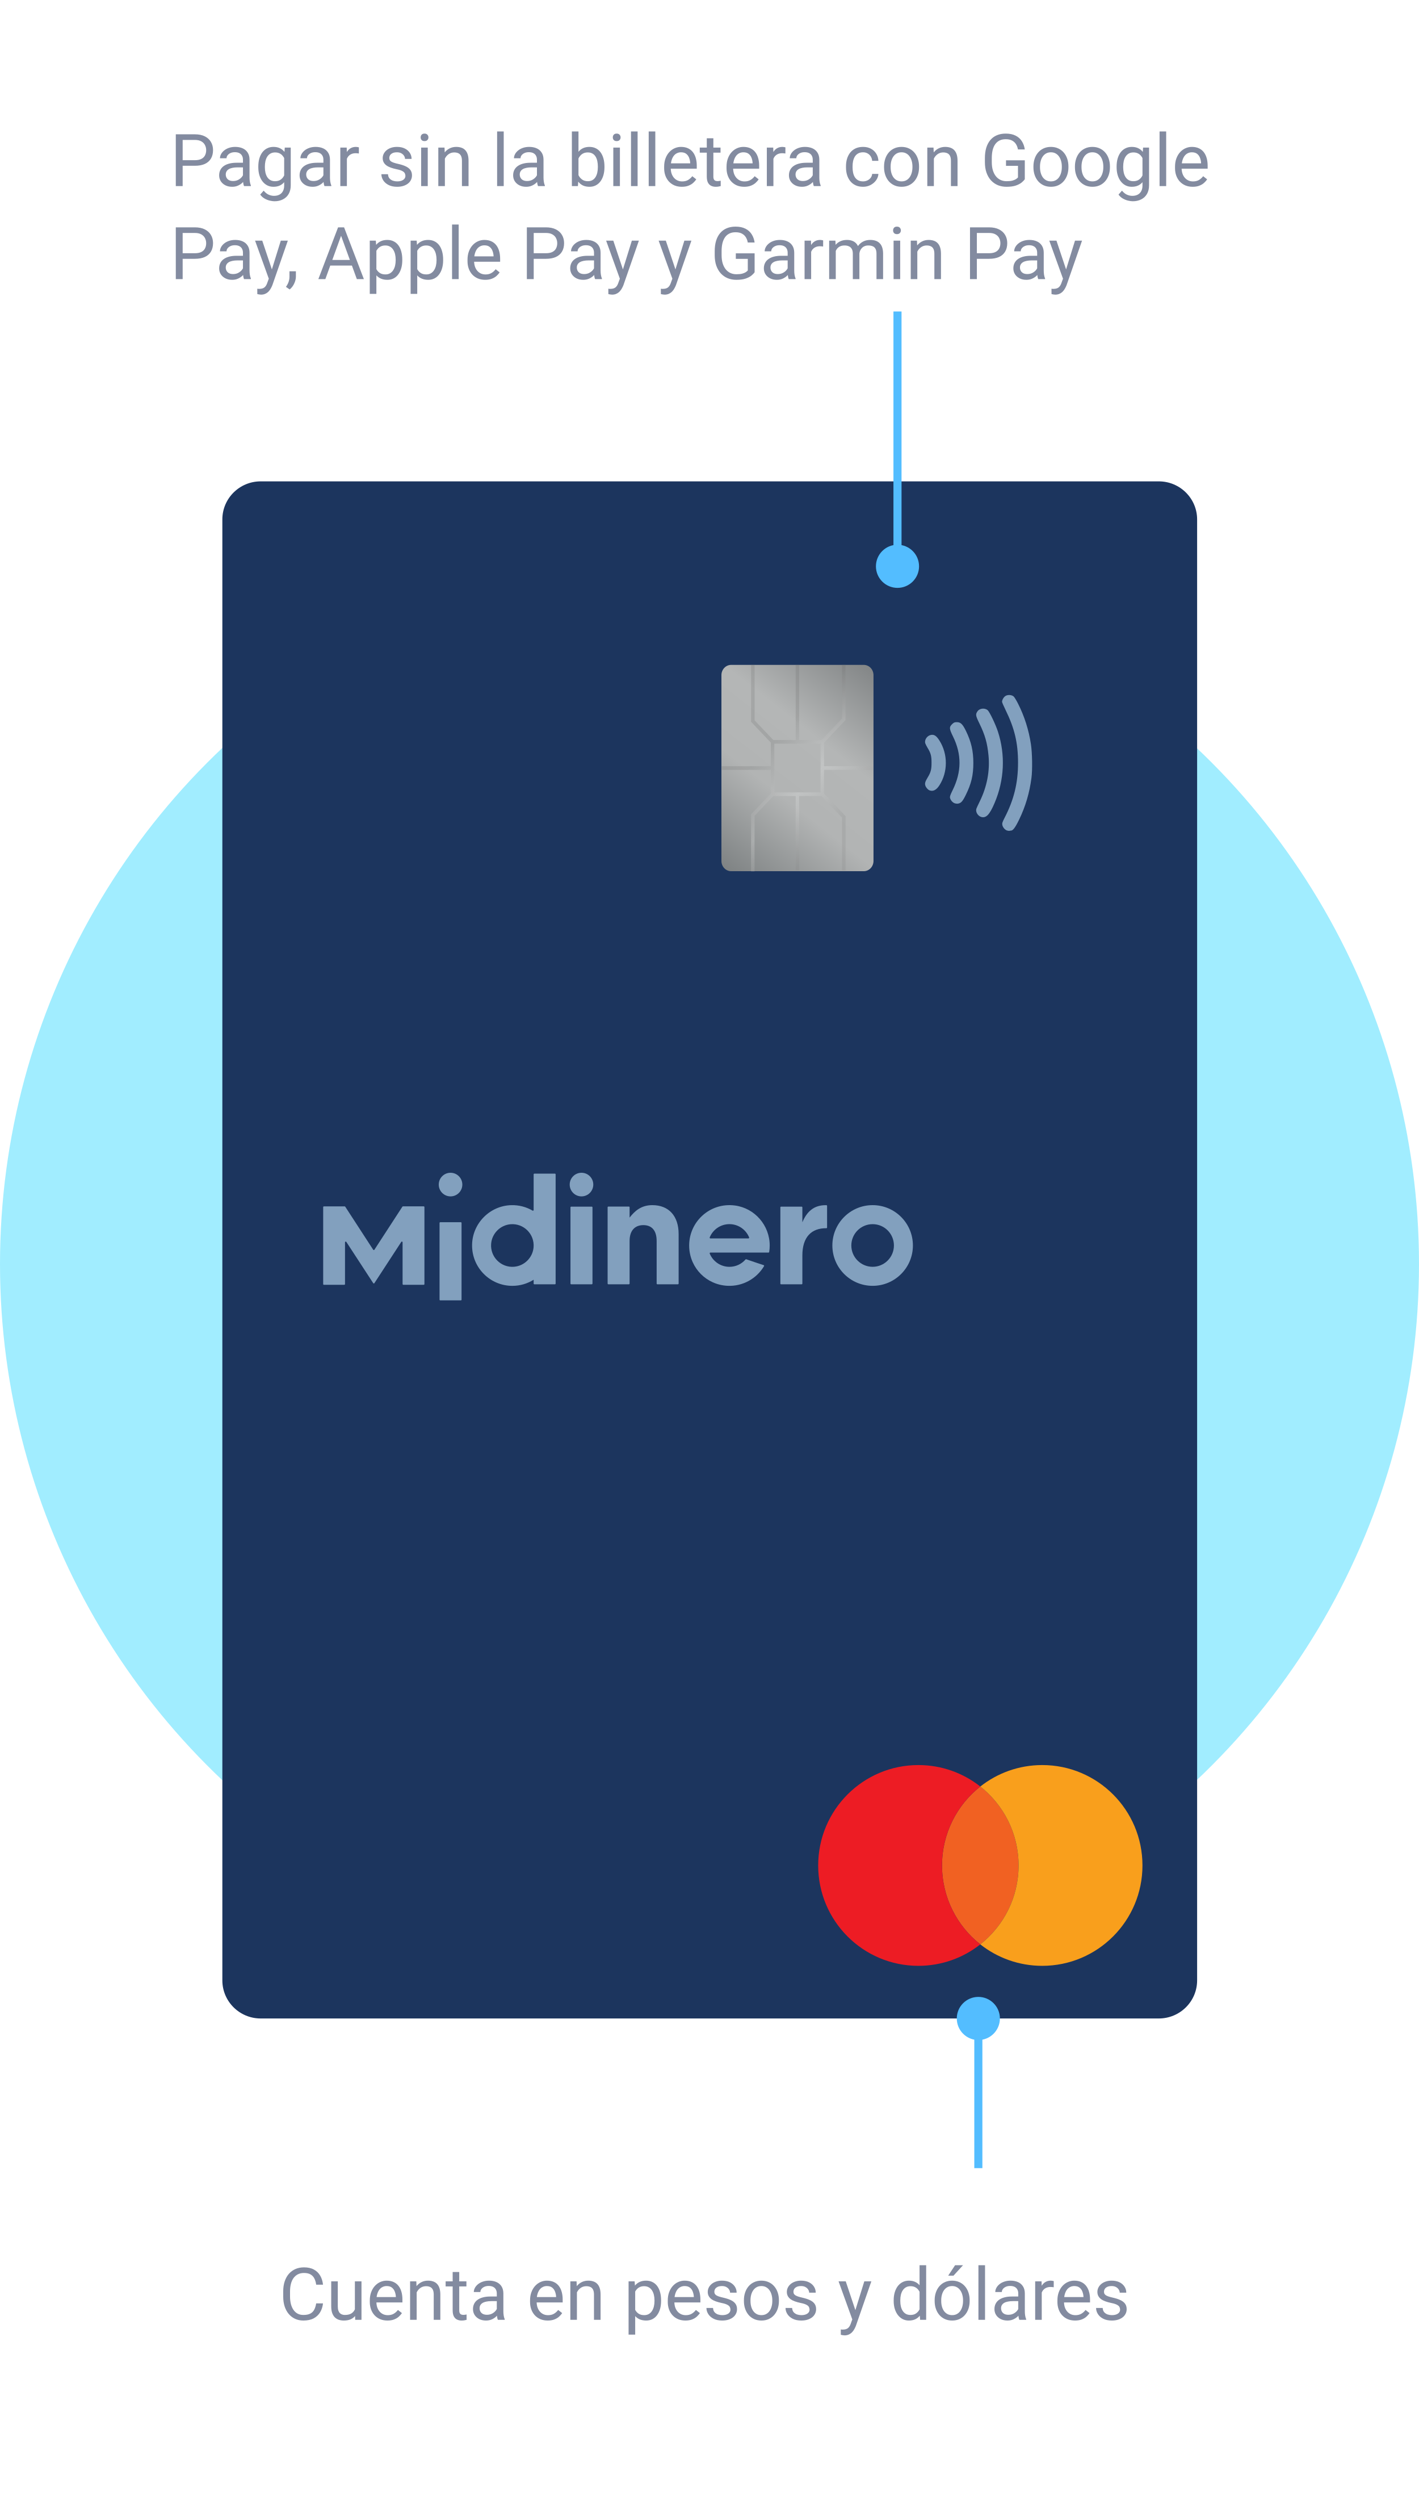 <?xml version="1.0" encoding="UTF-8"?> <svg xmlns="http://www.w3.org/2000/svg" width="351" height="618" viewBox="0 0 351 618" fill="none"><circle cx="175.5" cy="312.5" r="175.5" fill="#A1EDFF"></circle><path d="M55 489.581L55 128.414C55 123.212 59.247 119 64.482 119H286.634C291.87 119 296.117 123.217 296.117 128.414V489.585C296.117 494.788 291.87 499 286.634 499H64.482C59.247 499 55 494.783 55 489.585" fill="#1C355E"></path><path fill-rule="evenodd" clip-rule="evenodd" d="M249.125 205.329C248.586 205.171 248.037 204.532 247.928 203.918C247.854 203.522 247.943 203.245 248.512 202.136C250.821 197.667 251.819 193.558 251.819 188.569C251.819 183.58 250.929 179.996 248.724 175.497C248.25 174.532 247.864 173.631 247.864 173.507C247.864 173.032 248.265 172.339 248.695 172.062C249.288 171.685 250.287 171.76 250.761 172.205C250.944 172.378 251.419 173.16 251.814 173.942C253.391 177.046 254.474 180.447 255.008 183.986C255.339 186.178 255.404 190.331 255.137 192.336C254.652 196.033 253.673 199.34 252.111 202.572C251.167 204.532 250.573 205.339 250.079 205.339C249.98 205.339 249.817 205.364 249.718 205.393C249.619 205.423 249.347 205.393 249.115 205.324M242.693 201.958C241.867 201.716 241.269 200.701 241.506 199.944C241.566 199.761 241.956 198.914 242.376 198.063C244.141 194.454 244.878 190.589 244.517 186.792C244.216 183.674 243.662 181.709 242.253 178.828C241.309 176.898 241.264 176.596 241.813 175.818C242.332 175.081 243.637 174.962 244.324 175.586C244.799 176.021 246.272 179.105 246.841 180.852C248.724 186.634 248.433 192.841 246.02 198.513C244.784 201.424 243.914 202.32 242.688 201.963M236.068 198.553C235.559 198.325 235.119 197.781 234.995 197.241C234.921 196.909 235.05 196.543 235.653 195.316C237.878 190.801 237.902 186.46 235.727 182.06C234.773 180.125 234.753 179.739 235.559 178.976C235.959 178.6 236.127 178.531 236.686 178.531C237.62 178.531 238.11 179.006 238.95 180.729C240.241 183.382 240.77 185.683 240.765 188.633C240.76 191.663 240.265 193.747 238.886 196.543C238.1 198.142 237.709 198.568 236.918 198.677C236.681 198.706 236.296 198.652 236.068 198.548M229.888 195.37C229.483 195.202 229.018 194.652 228.88 194.172C228.726 193.638 228.855 193.217 229.458 192.217C230.239 190.93 230.422 190.242 230.422 188.564C230.422 186.886 230.244 186.193 229.458 184.911C229.196 184.471 228.929 183.951 228.87 183.753C228.618 182.907 229.325 181.867 230.269 181.689C231.07 181.535 231.624 181.897 232.36 183.05C234.496 186.391 234.496 190.851 232.36 194.157C231.609 195.326 230.768 195.736 229.888 195.375" fill="#82A0BE"></path><path d="M251.954 461.169C251.954 453.254 248.256 446.2 242.486 441.656C236.721 446.2 233.019 453.254 233.019 461.169C233.019 469.083 236.721 476.137 242.486 480.681C248.256 476.137 251.954 469.088 251.954 461.169Z" fill="#F16122"></path><path d="M233.019 461.169C233.019 453.254 236.722 446.201 242.486 441.657C238.269 438.331 232.95 436.351 227.165 436.351C213.476 436.351 202.382 447.463 202.382 461.169C202.382 474.875 213.476 485.987 227.165 485.987C232.95 485.987 238.269 484.002 242.486 480.681C236.722 476.137 233.019 469.088 233.019 461.169Z" fill="#ED1C24"></path><path d="M257.807 436.351C252.023 436.351 246.703 438.335 242.486 441.657C248.251 446.201 251.954 453.254 251.954 461.169C251.954 469.084 248.256 476.132 242.486 480.681C246.703 484.002 252.023 485.987 257.807 485.987C271.497 485.987 282.596 474.875 282.596 461.169C282.596 447.463 271.497 436.351 257.807 436.351Z" fill="#F99F1C"></path><g filter="url(#filter0_d_2309_1003)"><path d="M108.903 317.615H113.99C114.089 317.615 114.168 317.536 114.168 317.437V298.474C114.168 298.375 114.089 298.296 113.99 298.296H108.903C108.804 298.296 108.725 298.375 108.725 298.474V317.437C108.725 317.536 108.804 317.615 108.903 317.615Z" fill="#82A0BE"></path></g><path d="M181.825 298.024C175.521 297.168 170.162 302.222 170.483 308.438C170.75 313.566 174.785 317.601 179.906 317.868C183.758 318.066 187.164 316.071 188.988 313.017C189.048 312.918 188.998 312.794 188.889 312.76C187.634 312.359 185.859 311.75 184.593 311.314C184.524 311.295 184.455 311.314 184.405 311.369C183.441 312.482 182.017 313.18 180.431 313.18C178.23 313.18 176.342 311.824 175.556 309.904C175.506 309.785 175.59 309.656 175.719 309.656H190.091C190.18 309.656 190.254 309.592 190.264 309.508C190.348 308.988 190.392 308.458 190.392 307.914C190.397 302.959 186.729 298.687 181.82 298.024M175.714 306.152C175.586 306.152 175.506 306.023 175.551 305.904C176.337 303.984 178.221 302.627 180.426 302.627C182.631 302.627 184.514 303.979 185.3 305.904C185.35 306.023 185.266 306.152 185.137 306.152H175.714Z" fill="#82A0BE"></path><path d="M141.289 317.497H146.377C146.475 317.497 146.555 317.417 146.555 317.318V298.475C146.555 298.376 146.475 298.301 146.377 298.301H141.289C141.19 298.301 141.111 298.38 141.111 298.475V317.318C141.111 317.417 141.19 317.497 141.289 317.497Z" fill="#82A0BE"></path><path d="M161.352 297.93C158.594 297.93 156.987 299.4 155.736 301.009V298.46C155.736 298.361 155.657 298.281 155.558 298.281H150.471C150.372 298.281 150.298 298.361 150.298 298.46V317.318C150.298 317.417 150.377 317.496 150.471 317.496H155.558C155.657 317.496 155.736 317.417 155.736 317.318V306.775C155.736 304.196 157.056 302.87 159.137 302.87C161.219 302.87 162.425 304.196 162.425 306.775V317.318C162.425 317.417 162.504 317.496 162.598 317.496H167.685C167.779 317.496 167.863 317.417 167.863 317.318V305.058C167.863 300.652 165.466 297.93 161.352 297.93Z" fill="#82A0BE"></path><path d="M198.471 302.167V298.474C198.471 298.38 198.391 298.301 198.293 298.301H193.205C193.106 298.301 193.027 298.38 193.027 298.474V317.323C193.027 317.422 193.106 317.501 193.205 317.501H198.293C198.391 317.501 198.471 317.422 198.471 317.323V310.408C198.456 305.765 200.769 303.592 204.408 303.637C204.507 303.637 204.586 303.558 204.586 303.464V298.118C204.586 298.024 204.507 297.945 204.413 297.94C201.303 297.865 199.558 299.568 198.471 302.172" fill="#82A0BE"></path><path d="M131.733 299.281C130.196 298.385 128.396 297.885 126.473 297.935C121.159 298.068 116.838 302.449 116.773 307.775C116.699 313.343 121.188 317.882 126.735 317.882C128.668 317.882 130.473 317.328 132 316.373V317.323C132 317.422 132.08 317.501 132.178 317.501H137.266C137.365 317.501 137.439 317.422 137.439 317.323V290.322C137.439 290.223 137.36 290.144 137.266 290.144H132.178C132.08 290.144 132 290.223 132 290.322V299.133C132 299.271 131.852 299.35 131.733 299.286M127.16 313.165C123.917 313.423 121.228 310.73 121.485 307.483C121.683 304.929 123.749 302.86 126.3 302.652C129.548 302.39 132.243 305.082 131.986 308.334C131.783 310.888 129.716 312.962 127.165 313.16" fill="#82A0BE"></path><path d="M111.444 289.926C109.833 289.926 108.527 291.233 108.527 292.846C108.527 294.46 109.833 295.767 111.444 295.767C113.056 295.767 114.361 294.46 114.361 292.846C114.361 291.233 113.056 289.926 111.444 289.926Z" fill="#82A0BE"></path><path d="M143.836 289.926C142.224 289.926 140.919 291.233 140.919 292.846C140.919 294.46 142.224 295.767 143.836 295.767C145.448 295.767 146.753 294.46 146.753 292.846C146.753 291.233 145.448 289.926 143.836 289.926Z" fill="#82A0BE"></path><path d="M92.316 308.958L85.399 298.316C85.365 298.267 85.31 298.237 85.251 298.237H80.119C80.025 298.237 79.941 298.316 79.941 298.415V317.447C79.941 317.546 80.02 317.625 80.119 317.625H85.167C85.261 317.625 85.34 317.546 85.34 317.447V307.117C85.34 306.944 85.567 306.874 85.666 307.018L92.316 317.214C92.385 317.323 92.543 317.323 92.612 317.214L99.262 307.018C99.356 306.869 99.583 306.939 99.583 307.112V317.442C99.583 317.541 99.662 317.62 99.761 317.62H104.809C104.908 317.62 104.987 317.541 104.987 317.442V298.41C104.987 298.311 104.908 298.232 104.809 298.232H99.682C99.623 298.232 99.569 298.262 99.534 298.311L92.612 308.953C92.543 309.062 92.385 309.062 92.316 308.953" fill="#82A0BE"></path><path d="M215.852 297.93C210.35 297.93 205.891 302.395 205.891 307.904C205.891 313.413 210.35 317.878 215.852 317.878C221.355 317.878 225.814 313.413 225.814 307.904C225.814 302.395 221.355 297.93 215.852 297.93ZM215.852 313.175C212.946 313.175 210.582 310.814 210.582 307.904C210.582 304.993 212.941 302.632 215.852 302.632C218.764 302.632 221.118 304.993 221.118 307.904C221.118 310.814 218.759 313.175 215.852 313.175Z" fill="#82A0BE"></path><path d="M178.451 212.844V166.903C178.451 165.502 179.532 164.37 180.859 164.37H213.657C214.989 164.37 216.065 165.507 216.065 166.903V212.844C216.065 214.245 214.985 215.377 213.657 215.377H180.859C179.527 215.377 178.451 214.24 178.451 212.844Z" fill="url(#paint0_linear_2309_1003)"></path><path d="M197.687 164.33L196.824 164.33V182.952H191.287L186.651 178.074V164.33H185.789V178.448L190.681 183.595V189.42H178.531V190.327H190.676V196.152L185.784 201.299V215.447H186.647V201.673L191.283 196.795H196.819V215.197H197.682V196.795H203.219L208.286 202.127V215.197H209.149V201.753L203.825 196.152V190.327H215.98V189.42H203.825V183.595L209.149 177.994V164.33H208.286V177.62L203.219 182.952H197.682V164.33L197.687 164.33ZM202.972 183.859V195.888H191.539V183.859H202.972Z" fill="url(#paint1_linear_2309_1003)" fill-opacity="0.2"></path><g filter="url(#filter1_d_2309_1003)"><rect x="26" y="12" width="300" height="70" rx="8" fill="white" shape-rendering="crispEdges"></rect><path d="M48.205 36.981H44.786V35.602H48.205C48.867 35.602 49.403 35.496 49.813 35.285C50.224 35.074 50.523 34.781 50.71 34.406C50.903 34.031 51 33.603 51 33.123C51 32.684 50.903 32.27 50.71 31.884C50.523 31.497 50.224 31.186 49.813 30.952C49.403 30.712 48.867 30.592 48.205 30.592H45.182V42H43.485V29.203H48.205C49.172 29.203 49.989 29.37 50.657 29.704C51.325 30.038 51.832 30.501 52.178 31.093C52.523 31.679 52.696 32.35 52.696 33.105C52.696 33.926 52.523 34.626 52.178 35.206C51.832 35.786 51.325 36.228 50.657 36.533C49.989 36.832 49.172 36.981 48.205 36.981ZM60.097 40.374V35.478C60.097 35.103 60.02 34.778 59.868 34.503C59.722 34.222 59.499 34.005 59.2 33.852C58.901 33.7 58.532 33.624 58.093 33.624C57.683 33.624 57.322 33.694 57.012 33.835C56.707 33.976 56.467 34.16 56.291 34.389C56.121 34.617 56.036 34.863 56.036 35.127H54.41C54.41 34.787 54.498 34.45 54.674 34.116C54.85 33.782 55.102 33.48 55.43 33.211C55.764 32.935 56.162 32.719 56.625 32.56C57.094 32.397 57.615 32.315 58.19 32.315C58.881 32.315 59.49 32.432 60.018 32.666C60.551 32.9 60.967 33.255 61.266 33.73C61.57 34.198 61.723 34.787 61.723 35.496V39.926C61.723 40.242 61.749 40.579 61.802 40.937C61.86 41.294 61.945 41.602 62.057 41.859V42H60.36C60.278 41.812 60.214 41.563 60.167 41.253C60.12 40.937 60.097 40.644 60.097 40.374ZM60.378 36.234L60.395 37.377H58.752C58.289 37.377 57.876 37.415 57.513 37.491C57.149 37.562 56.845 37.67 56.599 37.816C56.352 37.963 56.165 38.148 56.036 38.37C55.907 38.587 55.843 38.842 55.843 39.135C55.843 39.434 55.91 39.706 56.045 39.952C56.18 40.198 56.382 40.395 56.651 40.541C56.927 40.682 57.264 40.752 57.662 40.752C58.16 40.752 58.6 40.647 58.98 40.435C59.361 40.225 59.663 39.967 59.886 39.662C60.114 39.357 60.237 39.062 60.255 38.774L60.949 39.557C60.908 39.803 60.797 40.075 60.615 40.374C60.434 40.673 60.19 40.96 59.886 41.235C59.587 41.505 59.23 41.73 58.813 41.912C58.403 42.088 57.94 42.176 57.425 42.176C56.78 42.176 56.215 42.05 55.728 41.798C55.248 41.546 54.873 41.209 54.603 40.787C54.34 40.359 54.208 39.882 54.208 39.355C54.208 38.845 54.308 38.397 54.507 38.01C54.706 37.617 54.993 37.292 55.368 37.034C55.743 36.77 56.194 36.571 56.722 36.437C57.249 36.302 57.838 36.234 58.488 36.234H60.378ZM70.441 32.49H71.918V41.798C71.918 42.636 71.748 43.351 71.408 43.942C71.068 44.534 70.594 44.982 69.984 45.287C69.381 45.598 68.684 45.753 67.893 45.753C67.564 45.753 67.178 45.7 66.732 45.595C66.293 45.495 65.859 45.322 65.432 45.076C65.01 44.836 64.655 44.511 64.368 44.101L65.221 43.134C65.619 43.614 66.035 43.948 66.469 44.136C66.908 44.323 67.342 44.417 67.769 44.417C68.285 44.417 68.731 44.32 69.106 44.127C69.481 43.934 69.77 43.647 69.976 43.266C70.186 42.891 70.292 42.428 70.292 41.877V34.582L70.441 32.49ZM63.894 37.351V37.166C63.894 36.44 63.978 35.78 64.148 35.188C64.324 34.591 64.573 34.078 64.895 33.65C65.224 33.223 65.619 32.895 66.082 32.666C66.545 32.432 67.066 32.315 67.647 32.315C68.244 32.315 68.766 32.42 69.211 32.631C69.662 32.836 70.043 33.138 70.353 33.536C70.67 33.929 70.919 34.403 71.101 34.96C71.282 35.517 71.408 36.147 71.478 36.85V37.658C71.414 38.355 71.288 38.982 71.101 39.539C70.919 40.096 70.67 40.57 70.353 40.963C70.043 41.355 69.662 41.657 69.211 41.868C68.76 42.073 68.232 42.176 67.629 42.176C67.061 42.176 66.545 42.056 66.082 41.815C65.625 41.575 65.232 41.238 64.904 40.805C64.576 40.371 64.324 39.861 64.148 39.275C63.978 38.684 63.894 38.042 63.894 37.351ZM65.519 37.166V37.351C65.519 37.825 65.566 38.27 65.66 38.687C65.76 39.102 65.909 39.469 66.108 39.785C66.314 40.102 66.574 40.351 66.891 40.532C67.207 40.708 67.585 40.796 68.024 40.796C68.564 40.796 69.009 40.682 69.36 40.453C69.712 40.225 69.99 39.923 70.195 39.548C70.406 39.173 70.57 38.766 70.688 38.326V36.208C70.623 35.886 70.523 35.575 70.389 35.276C70.26 34.972 70.09 34.702 69.879 34.468C69.674 34.227 69.419 34.037 69.114 33.897C68.81 33.756 68.452 33.685 68.042 33.685C67.597 33.685 67.213 33.779 66.891 33.967C66.574 34.148 66.314 34.4 66.108 34.723C65.909 35.039 65.76 35.408 65.66 35.83C65.566 36.246 65.519 36.691 65.519 37.166ZM79.995 40.374V35.478C79.995 35.103 79.919 34.778 79.767 34.503C79.62 34.222 79.397 34.005 79.099 33.852C78.8 33.7 78.431 33.624 77.991 33.624C77.581 33.624 77.221 33.694 76.91 33.835C76.606 33.976 76.365 34.16 76.189 34.389C76.019 34.617 75.935 34.863 75.935 35.127H74.309C74.309 34.787 74.397 34.45 74.572 34.116C74.748 33.782 75 33.48 75.328 33.211C75.662 32.935 76.061 32.719 76.523 32.56C76.992 32.397 77.514 32.315 78.088 32.315C78.779 32.315 79.389 32.432 79.916 32.666C80.449 32.9 80.865 33.255 81.164 33.73C81.469 34.198 81.621 34.787 81.621 35.496V39.926C81.621 40.242 81.647 40.579 81.7 40.937C81.759 41.294 81.844 41.602 81.955 41.859V42H80.259C80.177 41.812 80.112 41.563 80.065 41.253C80.019 40.937 79.995 40.644 79.995 40.374ZM80.276 36.234L80.294 37.377H78.65C78.188 37.377 77.774 37.415 77.411 37.491C77.048 37.562 76.743 37.67 76.497 37.816C76.251 37.963 76.064 38.148 75.935 38.37C75.806 38.587 75.741 38.842 75.741 39.135C75.741 39.434 75.809 39.706 75.943 39.952C76.078 40.198 76.28 40.395 76.55 40.541C76.825 40.682 77.162 40.752 77.561 40.752C78.059 40.752 78.498 40.647 78.879 40.435C79.26 40.225 79.561 39.967 79.784 39.662C80.013 39.357 80.136 39.062 80.153 38.774L80.848 39.557C80.807 39.803 80.695 40.075 80.514 40.374C80.332 40.673 80.089 40.96 79.784 41.235C79.485 41.505 79.128 41.73 78.712 41.912C78.302 42.088 77.839 42.176 77.323 42.176C76.679 42.176 76.113 42.05 75.627 41.798C75.147 41.546 74.772 41.209 74.502 40.787C74.238 40.359 74.106 39.882 74.106 39.355C74.106 38.845 74.206 38.397 74.405 38.01C74.605 37.617 74.892 37.292 75.267 37.034C75.642 36.77 76.093 36.571 76.62 36.437C77.147 36.302 77.736 36.234 78.387 36.234H80.276ZM85.805 33.984V42H84.179V32.49H85.761L85.805 33.984ZM88.775 32.438L88.767 33.949C88.632 33.92 88.503 33.902 88.38 33.897C88.263 33.885 88.128 33.879 87.976 33.879C87.601 33.879 87.269 33.938 86.982 34.055C86.695 34.172 86.452 34.336 86.253 34.547C86.054 34.758 85.895 35.01 85.778 35.303C85.667 35.59 85.594 35.906 85.559 36.252L85.102 36.516C85.102 35.941 85.157 35.402 85.269 34.898C85.386 34.395 85.564 33.949 85.805 33.562C86.045 33.17 86.35 32.865 86.719 32.648C87.094 32.426 87.539 32.315 88.055 32.315C88.172 32.315 88.307 32.329 88.459 32.358C88.611 32.382 88.717 32.408 88.775 32.438ZM100.28 39.477C100.28 39.243 100.228 39.026 100.122 38.827C100.022 38.622 99.814 38.438 99.498 38.273C99.188 38.103 98.719 37.957 98.092 37.834C97.564 37.723 97.087 37.591 96.659 37.438C96.237 37.286 95.877 37.102 95.578 36.885C95.285 36.668 95.06 36.413 94.901 36.12C94.743 35.827 94.664 35.484 94.664 35.092C94.664 34.717 94.746 34.362 94.91 34.028C95.08 33.694 95.317 33.398 95.622 33.141C95.933 32.883 96.305 32.681 96.738 32.534C97.172 32.388 97.655 32.315 98.189 32.315C98.95 32.315 99.601 32.449 100.14 32.719C100.679 32.988 101.092 33.349 101.379 33.8C101.666 34.245 101.81 34.74 101.81 35.285H100.184C100.184 35.022 100.104 34.767 99.946 34.52C99.794 34.269 99.568 34.06 99.269 33.897C98.977 33.732 98.616 33.65 98.189 33.65C97.737 33.65 97.371 33.721 97.09 33.861C96.814 33.996 96.612 34.169 96.483 34.38C96.36 34.591 96.299 34.813 96.299 35.048C96.299 35.224 96.328 35.382 96.387 35.523C96.451 35.657 96.562 35.783 96.721 35.9C96.879 36.012 97.102 36.117 97.389 36.217C97.676 36.316 98.042 36.416 98.487 36.516C99.267 36.691 99.908 36.902 100.412 37.148C100.916 37.395 101.291 37.696 101.537 38.054C101.783 38.411 101.906 38.845 101.906 39.355C101.906 39.77 101.818 40.151 101.643 40.497C101.473 40.843 101.224 41.142 100.896 41.394C100.573 41.64 100.187 41.833 99.735 41.974C99.29 42.108 98.789 42.176 98.232 42.176C97.394 42.176 96.686 42.026 96.106 41.727C95.525 41.429 95.086 41.042 94.787 40.567C94.488 40.093 94.339 39.592 94.339 39.065H95.974C95.997 39.51 96.126 39.864 96.36 40.128C96.595 40.386 96.882 40.57 97.222 40.682C97.561 40.787 97.898 40.84 98.232 40.84C98.678 40.84 99.05 40.781 99.349 40.664C99.653 40.547 99.885 40.386 100.043 40.181C100.201 39.976 100.28 39.741 100.28 39.477ZM105.809 32.49V42H104.174V32.49H105.809ZM104.051 29.968C104.051 29.704 104.13 29.481 104.288 29.3C104.452 29.118 104.692 29.027 105.009 29.027C105.319 29.027 105.557 29.118 105.721 29.3C105.891 29.481 105.976 29.704 105.976 29.968C105.976 30.22 105.891 30.436 105.721 30.618C105.557 30.794 105.319 30.882 105.009 30.882C104.692 30.882 104.452 30.794 104.288 30.618C104.13 30.436 104.051 30.22 104.051 29.968ZM110.045 34.52V42H108.419V32.49H109.957L110.045 34.52ZM109.658 36.885L108.981 36.858C108.987 36.208 109.084 35.607 109.271 35.057C109.459 34.5 109.723 34.017 110.062 33.606C110.402 33.196 110.807 32.88 111.275 32.657C111.75 32.429 112.274 32.315 112.849 32.315C113.317 32.315 113.739 32.379 114.114 32.508C114.489 32.631 114.809 32.83 115.072 33.105C115.342 33.381 115.547 33.738 115.688 34.178C115.828 34.611 115.898 35.142 115.898 35.769V42H114.264V35.751C114.264 35.253 114.19 34.855 114.044 34.556C113.897 34.251 113.684 34.031 113.402 33.897C113.121 33.756 112.775 33.685 112.365 33.685C111.961 33.685 111.592 33.77 111.258 33.94C110.93 34.11 110.646 34.345 110.405 34.644C110.171 34.942 109.986 35.285 109.852 35.672C109.723 36.053 109.658 36.457 109.658 36.885ZM124.6 28.5V42H122.965V28.5H124.6ZM132.817 40.374V35.478C132.817 35.103 132.741 34.778 132.589 34.503C132.442 34.222 132.22 34.005 131.921 33.852C131.622 33.7 131.253 33.624 130.813 33.624C130.403 33.624 130.043 33.694 129.732 33.835C129.428 33.976 129.188 34.16 129.012 34.389C128.842 34.617 128.757 34.863 128.757 35.127H127.131C127.131 34.787 127.219 34.45 127.395 34.116C127.57 33.782 127.822 33.48 128.15 33.211C128.484 32.935 128.883 32.719 129.346 32.56C129.814 32.397 130.336 32.315 130.91 32.315C131.602 32.315 132.211 32.432 132.738 32.666C133.271 32.9 133.688 33.255 133.986 33.73C134.291 34.198 134.443 34.787 134.443 35.496V39.926C134.443 40.242 134.47 40.579 134.522 40.937C134.581 41.294 134.666 41.602 134.777 41.859V42H133.081C132.999 41.812 132.935 41.563 132.888 41.253C132.841 40.937 132.817 40.644 132.817 40.374ZM133.099 36.234L133.116 37.377H131.473C131.01 37.377 130.597 37.415 130.233 37.491C129.87 37.562 129.565 37.67 129.319 37.816C129.073 37.963 128.886 38.148 128.757 38.37C128.628 38.587 128.563 38.842 128.563 39.135C128.563 39.434 128.631 39.706 128.766 39.952C128.9 40.198 129.103 40.395 129.372 40.541C129.647 40.682 129.984 40.752 130.383 40.752C130.881 40.752 131.32 40.647 131.701 40.435C132.082 40.225 132.384 39.967 132.606 39.662C132.835 39.357 132.958 39.062 132.976 38.774L133.67 39.557C133.629 39.803 133.518 40.075 133.336 40.374C133.154 40.673 132.911 40.96 132.606 41.235C132.308 41.505 131.95 41.73 131.534 41.912C131.124 42.088 130.661 42.176 130.146 42.176C129.501 42.176 128.936 42.05 128.449 41.798C127.969 41.546 127.594 41.209 127.324 40.787C127.061 40.359 126.929 39.882 126.929 39.355C126.929 38.845 127.028 38.397 127.228 38.01C127.427 37.617 127.714 37.292 128.089 37.034C128.464 36.77 128.915 36.571 129.442 36.437C129.97 36.302 130.559 36.234 131.209 36.234H133.099ZM141.457 28.5H143.092V40.154L142.951 42H141.457V28.5ZM149.517 37.166V37.351C149.517 38.042 149.435 38.684 149.271 39.275C149.106 39.861 148.866 40.371 148.55 40.805C148.233 41.238 147.847 41.575 147.39 41.815C146.933 42.056 146.408 42.176 145.816 42.176C145.213 42.176 144.683 42.073 144.226 41.868C143.774 41.657 143.394 41.355 143.083 40.963C142.772 40.57 142.523 40.096 142.336 39.539C142.154 38.982 142.028 38.355 141.958 37.658V36.85C142.028 36.147 142.154 35.517 142.336 34.96C142.523 34.403 142.772 33.929 143.083 33.536C143.394 33.138 143.774 32.836 144.226 32.631C144.677 32.42 145.201 32.315 145.799 32.315C146.396 32.315 146.927 32.432 147.39 32.666C147.853 32.895 148.239 33.223 148.55 33.65C148.866 34.078 149.106 34.591 149.271 35.188C149.435 35.78 149.517 36.44 149.517 37.166ZM147.882 37.351V37.166C147.882 36.691 147.838 36.246 147.75 35.83C147.662 35.408 147.521 35.039 147.328 34.723C147.135 34.4 146.88 34.148 146.563 33.967C146.247 33.779 145.857 33.685 145.395 33.685C144.984 33.685 144.627 33.756 144.322 33.897C144.023 34.037 143.769 34.227 143.558 34.468C143.347 34.702 143.174 34.972 143.039 35.276C142.91 35.575 142.813 35.886 142.749 36.208V38.326C142.843 38.736 142.995 39.132 143.206 39.513C143.423 39.888 143.71 40.195 144.067 40.435C144.431 40.676 144.879 40.796 145.412 40.796C145.852 40.796 146.227 40.708 146.537 40.532C146.854 40.351 147.108 40.102 147.302 39.785C147.501 39.469 147.647 39.102 147.741 38.687C147.835 38.27 147.882 37.825 147.882 37.351ZM153.34 32.49V42H151.705V32.49H153.34ZM151.582 29.968C151.582 29.704 151.661 29.481 151.819 29.3C151.983 29.118 152.224 29.027 152.54 29.027C152.851 29.027 153.088 29.118 153.252 29.3C153.422 29.481 153.507 29.704 153.507 29.968C153.507 30.22 153.422 30.436 153.252 30.618C153.088 30.794 152.851 30.882 152.54 30.882C152.224 30.882 151.983 30.794 151.819 30.618C151.661 30.436 151.582 30.22 151.582 29.968ZM157.717 28.5V42H156.082V28.5H157.717ZM162.094 28.5V42H160.459V28.5H162.094ZM168.65 42.176C167.988 42.176 167.388 42.065 166.849 41.842C166.315 41.613 165.855 41.294 165.469 40.884C165.088 40.474 164.795 39.987 164.59 39.425C164.385 38.862 164.282 38.247 164.282 37.579V37.21C164.282 36.437 164.396 35.748 164.625 35.145C164.854 34.535 165.164 34.02 165.557 33.598C165.949 33.176 166.395 32.856 166.893 32.64C167.391 32.423 167.906 32.315 168.439 32.315C169.119 32.315 169.705 32.432 170.197 32.666C170.695 32.9 171.103 33.228 171.419 33.65C171.735 34.066 171.97 34.559 172.122 35.127C172.274 35.69 172.351 36.305 172.351 36.973V37.702H165.249V36.375H170.725V36.252C170.701 35.83 170.613 35.42 170.461 35.022C170.314 34.623 170.08 34.295 169.758 34.037C169.436 33.779 168.996 33.65 168.439 33.65C168.07 33.65 167.73 33.73 167.42 33.888C167.109 34.04 166.843 34.269 166.62 34.573C166.397 34.878 166.225 35.25 166.102 35.69C165.979 36.129 165.917 36.636 165.917 37.21V37.579C165.917 38.03 165.979 38.455 166.102 38.853C166.23 39.246 166.415 39.592 166.655 39.891C166.901 40.19 167.197 40.424 167.543 40.594C167.895 40.764 168.293 40.849 168.738 40.849C169.312 40.849 169.799 40.731 170.197 40.497C170.596 40.263 170.944 39.949 171.243 39.557L172.228 40.339C172.022 40.649 171.762 40.945 171.445 41.227C171.129 41.508 170.739 41.736 170.276 41.912C169.819 42.088 169.277 42.176 168.65 42.176ZM178.23 32.49V33.738H173.089V32.49H178.23ZM174.829 30.179H176.455V39.645C176.455 39.967 176.505 40.21 176.604 40.374C176.704 40.538 176.833 40.647 176.991 40.699C177.149 40.752 177.319 40.778 177.501 40.778C177.636 40.778 177.776 40.767 177.923 40.743C178.075 40.714 178.189 40.69 178.266 40.673L178.274 42C178.146 42.041 177.976 42.079 177.765 42.114C177.56 42.155 177.311 42.176 177.018 42.176C176.619 42.176 176.253 42.097 175.919 41.938C175.585 41.78 175.318 41.517 175.119 41.148C174.926 40.773 174.829 40.269 174.829 39.636V30.179ZM184.084 42.176C183.422 42.176 182.821 42.065 182.282 41.842C181.749 41.613 181.289 41.294 180.902 40.884C180.521 40.474 180.229 39.987 180.023 39.425C179.818 38.862 179.716 38.247 179.716 37.579V37.21C179.716 36.437 179.83 35.748 180.059 35.145C180.287 34.535 180.598 34.02 180.99 33.598C181.383 33.176 181.828 32.856 182.326 32.64C182.824 32.423 183.34 32.315 183.873 32.315C184.553 32.315 185.139 32.432 185.631 32.666C186.129 32.9 186.536 33.228 186.853 33.65C187.169 34.066 187.403 34.559 187.556 35.127C187.708 35.69 187.784 36.305 187.784 36.973V37.702H180.683V36.375H186.158V36.252C186.135 35.83 186.047 35.42 185.895 35.022C185.748 34.623 185.514 34.295 185.191 34.037C184.869 33.779 184.43 33.65 183.873 33.65C183.504 33.65 183.164 33.73 182.854 33.888C182.543 34.04 182.276 34.269 182.054 34.573C181.831 34.878 181.658 35.25 181.535 35.69C181.412 36.129 181.351 36.636 181.351 37.21V37.579C181.351 38.03 181.412 38.455 181.535 38.853C181.664 39.246 181.849 39.592 182.089 39.891C182.335 40.19 182.631 40.424 182.977 40.594C183.328 40.764 183.727 40.849 184.172 40.849C184.746 40.849 185.232 40.731 185.631 40.497C186.029 40.263 186.378 39.949 186.677 39.557L187.661 40.339C187.456 40.649 187.195 40.945 186.879 41.227C186.562 41.508 186.173 41.736 185.71 41.912C185.253 42.088 184.711 42.176 184.084 42.176ZM191.309 33.984V42H189.683V32.49H191.265L191.309 33.984ZM194.279 32.438L194.271 33.949C194.136 33.92 194.007 33.902 193.884 33.897C193.767 33.885 193.632 33.879 193.479 33.879C193.104 33.879 192.773 33.938 192.486 34.055C192.199 34.172 191.956 34.336 191.757 34.547C191.558 34.758 191.399 35.01 191.282 35.303C191.171 35.59 191.098 35.906 191.062 36.252L190.605 36.516C190.605 35.941 190.661 35.402 190.772 34.898C190.89 34.395 191.068 33.949 191.309 33.562C191.549 33.17 191.854 32.865 192.223 32.648C192.598 32.426 193.043 32.315 193.559 32.315C193.676 32.315 193.811 32.329 193.963 32.358C194.115 32.382 194.221 32.408 194.279 32.438ZM201.038 40.374V35.478C201.038 35.103 200.962 34.778 200.81 34.503C200.663 34.222 200.44 34.005 200.142 33.852C199.843 33.7 199.474 33.624 199.034 33.624C198.624 33.624 198.264 33.694 197.953 33.835C197.648 33.976 197.408 34.16 197.232 34.389C197.062 34.617 196.978 34.863 196.978 35.127H195.352C195.352 34.787 195.439 34.45 195.615 34.116C195.791 33.782 196.043 33.48 196.371 33.211C196.705 32.935 197.104 32.719 197.566 32.56C198.035 32.397 198.557 32.315 199.131 32.315C199.822 32.315 200.432 32.432 200.959 32.666C201.492 32.9 201.908 33.255 202.207 33.73C202.512 34.198 202.664 34.787 202.664 35.496V39.926C202.664 40.242 202.69 40.579 202.743 40.937C202.802 41.294 202.887 41.602 202.998 41.859V42H201.302C201.22 41.812 201.155 41.563 201.108 41.253C201.062 40.937 201.038 40.644 201.038 40.374ZM201.319 36.234L201.337 37.377H199.693C199.23 37.377 198.817 37.415 198.454 37.491C198.091 37.562 197.786 37.67 197.54 37.816C197.294 37.963 197.106 38.148 196.978 38.37C196.849 38.587 196.784 38.842 196.784 39.135C196.784 39.434 196.852 39.706 196.986 39.952C197.121 40.198 197.323 40.395 197.593 40.541C197.868 40.682 198.205 40.752 198.604 40.752C199.102 40.752 199.541 40.647 199.922 40.435C200.303 40.225 200.604 39.967 200.827 39.662C201.056 39.357 201.179 39.062 201.196 38.774L201.891 39.557C201.85 39.803 201.738 40.075 201.557 40.374C201.375 40.673 201.132 40.96 200.827 41.235C200.528 41.505 200.171 41.73 199.755 41.912C199.345 42.088 198.882 42.176 198.366 42.176C197.722 42.176 197.156 42.05 196.67 41.798C196.189 41.546 195.814 41.209 195.545 40.787C195.281 40.359 195.149 39.882 195.149 39.355C195.149 38.845 195.249 38.397 195.448 38.01C195.647 37.617 195.935 37.292 196.31 37.034C196.685 36.77 197.136 36.571 197.663 36.437C198.19 36.302 198.779 36.234 199.43 36.234H201.319ZM213.492 40.84C213.879 40.84 214.236 40.761 214.564 40.602C214.893 40.444 215.162 40.227 215.373 39.952C215.584 39.671 215.704 39.352 215.733 38.994H217.28C217.251 39.557 217.061 40.081 216.709 40.567C216.363 41.048 215.909 41.438 215.347 41.736C214.784 42.029 214.166 42.176 213.492 42.176C212.777 42.176 212.153 42.05 211.62 41.798C211.093 41.546 210.653 41.2 210.302 40.761C209.956 40.321 209.695 39.817 209.52 39.249C209.35 38.675 209.265 38.068 209.265 37.43V37.06C209.265 36.422 209.35 35.818 209.52 35.25C209.695 34.676 209.956 34.169 210.302 33.73C210.653 33.29 211.093 32.944 211.62 32.692C212.153 32.44 212.777 32.315 213.492 32.315C214.236 32.315 214.887 32.467 215.443 32.772C216 33.07 216.437 33.48 216.753 34.002C217.075 34.518 217.251 35.103 217.28 35.76H215.733C215.704 35.367 215.593 35.013 215.399 34.696C215.212 34.38 214.954 34.128 214.626 33.94C214.304 33.747 213.926 33.65 213.492 33.65C212.994 33.65 212.575 33.75 212.235 33.949C211.901 34.143 211.635 34.406 211.436 34.74C211.242 35.068 211.102 35.435 211.014 35.839C210.932 36.237 210.891 36.645 210.891 37.06V37.43C210.891 37.846 210.932 38.256 211.014 38.66C211.096 39.065 211.233 39.431 211.427 39.759C211.626 40.087 211.893 40.351 212.227 40.55C212.566 40.743 212.988 40.84 213.492 40.84ZM218.678 37.351V37.148C218.678 36.463 218.777 35.827 218.977 35.241C219.176 34.649 219.463 34.137 219.838 33.703C220.213 33.264 220.667 32.924 221.2 32.684C221.733 32.438 222.331 32.315 222.993 32.315C223.661 32.315 224.262 32.438 224.795 32.684C225.334 32.924 225.791 33.264 226.166 33.703C226.547 34.137 226.837 34.649 227.036 35.241C227.235 35.827 227.335 36.463 227.335 37.148V37.351C227.335 38.036 227.235 38.672 227.036 39.258C226.837 39.844 226.547 40.356 226.166 40.796C225.791 41.23 225.337 41.569 224.804 41.815C224.276 42.056 223.679 42.176 223.011 42.176C222.343 42.176 221.742 42.056 221.209 41.815C220.676 41.569 220.219 41.23 219.838 40.796C219.463 40.356 219.176 39.844 218.977 39.258C218.777 38.672 218.678 38.036 218.678 37.351ZM220.304 37.148V37.351C220.304 37.825 220.359 38.273 220.471 38.695C220.582 39.111 220.749 39.48 220.972 39.803C221.2 40.125 221.484 40.38 221.824 40.567C222.164 40.749 222.56 40.84 223.011 40.84C223.456 40.84 223.846 40.749 224.18 40.567C224.52 40.38 224.801 40.125 225.023 39.803C225.246 39.48 225.413 39.111 225.524 38.695C225.642 38.273 225.7 37.825 225.7 37.351V37.148C225.7 36.68 225.642 36.237 225.524 35.821C225.413 35.399 225.243 35.027 225.015 34.705C224.792 34.377 224.511 34.119 224.171 33.932C223.837 33.744 223.444 33.65 222.993 33.65C222.548 33.65 222.155 33.744 221.815 33.932C221.481 34.119 221.2 34.377 220.972 34.705C220.749 35.027 220.582 35.399 220.471 35.821C220.359 36.237 220.304 36.68 220.304 37.148ZM231 34.52V42H229.374V32.49H230.912L231 34.52ZM230.613 36.885L229.937 36.858C229.942 36.208 230.039 35.607 230.227 35.057C230.414 34.5 230.678 34.017 231.018 33.606C231.357 33.196 231.762 32.88 232.23 32.657C232.705 32.429 233.229 32.315 233.804 32.315C234.272 32.315 234.694 32.379 235.069 32.508C235.444 32.631 235.764 32.83 236.027 33.105C236.297 33.381 236.502 33.738 236.643 34.178C236.783 34.611 236.854 35.142 236.854 35.769V42H235.219V35.751C235.219 35.253 235.146 34.855 234.999 34.556C234.853 34.251 234.639 34.031 234.357 33.897C234.076 33.756 233.73 33.685 233.32 33.685C232.916 33.685 232.547 33.77 232.213 33.94C231.885 34.11 231.601 34.345 231.36 34.644C231.126 34.942 230.941 35.285 230.807 35.672C230.678 36.053 230.613 36.457 230.613 36.885ZM253.491 35.628V40.312C253.333 40.547 253.081 40.81 252.735 41.103C252.39 41.391 251.912 41.643 251.303 41.859C250.699 42.07 249.92 42.176 248.965 42.176C248.186 42.176 247.468 42.041 246.812 41.772C246.161 41.496 245.596 41.098 245.115 40.576C244.641 40.049 244.271 39.41 244.008 38.66C243.75 37.904 243.621 37.049 243.621 36.094V35.101C243.621 34.145 243.732 33.293 243.955 32.543C244.184 31.793 244.518 31.157 244.957 30.636C245.396 30.108 245.936 29.71 246.574 29.44C247.213 29.165 247.945 29.027 248.771 29.027C249.75 29.027 250.567 29.197 251.224 29.537C251.886 29.871 252.401 30.334 252.771 30.926C253.146 31.518 253.386 32.191 253.491 32.947H251.795C251.719 32.484 251.566 32.062 251.338 31.682C251.115 31.301 250.796 30.996 250.38 30.768C249.964 30.533 249.428 30.416 248.771 30.416C248.18 30.416 247.667 30.524 247.233 30.741C246.8 30.958 246.442 31.269 246.161 31.673C245.88 32.077 245.669 32.566 245.528 33.141C245.394 33.715 245.326 34.362 245.326 35.083V36.094C245.326 36.832 245.411 37.491 245.581 38.071C245.757 38.651 246.006 39.147 246.328 39.557C246.65 39.961 247.034 40.269 247.479 40.48C247.931 40.69 248.429 40.796 248.974 40.796C249.577 40.796 250.066 40.746 250.441 40.647C250.816 40.541 251.109 40.418 251.32 40.277C251.531 40.131 251.692 39.993 251.804 39.864V36.999H248.842V35.628H253.491ZM255.627 37.351V37.148C255.627 36.463 255.727 35.827 255.926 35.241C256.125 34.649 256.412 34.137 256.787 33.703C257.162 33.264 257.616 32.924 258.149 32.684C258.683 32.438 259.28 32.315 259.942 32.315C260.61 32.315 261.211 32.438 261.744 32.684C262.283 32.924 262.74 33.264 263.115 33.703C263.496 34.137 263.786 34.649 263.985 35.241C264.185 35.827 264.284 36.463 264.284 37.148V37.351C264.284 38.036 264.185 38.672 263.985 39.258C263.786 39.844 263.496 40.356 263.115 40.796C262.74 41.23 262.286 41.569 261.753 41.815C261.226 42.056 260.628 42.176 259.96 42.176C259.292 42.176 258.691 42.056 258.158 41.815C257.625 41.569 257.168 41.23 256.787 40.796C256.412 40.356 256.125 39.844 255.926 39.258C255.727 38.672 255.627 38.036 255.627 37.351ZM257.253 37.148V37.351C257.253 37.825 257.309 38.273 257.42 38.695C257.531 39.111 257.698 39.48 257.921 39.803C258.149 40.125 258.434 40.38 258.773 40.567C259.113 40.749 259.509 40.84 259.96 40.84C260.405 40.84 260.795 40.749 261.129 40.567C261.469 40.38 261.75 40.125 261.973 39.803C262.195 39.48 262.362 39.111 262.474 38.695C262.591 38.273 262.649 37.825 262.649 37.351V37.148C262.649 36.68 262.591 36.237 262.474 35.821C262.362 35.399 262.192 35.027 261.964 34.705C261.741 34.377 261.46 34.119 261.12 33.932C260.786 33.744 260.394 33.65 259.942 33.65C259.497 33.65 259.104 33.744 258.765 33.932C258.431 34.119 258.149 34.377 257.921 34.705C257.698 35.027 257.531 35.399 257.42 35.821C257.309 36.237 257.253 36.68 257.253 37.148ZM265.893 37.351V37.148C265.893 36.463 265.992 35.827 266.191 35.241C266.391 34.649 266.678 34.137 267.053 33.703C267.428 33.264 267.882 32.924 268.415 32.684C268.948 32.438 269.546 32.315 270.208 32.315C270.876 32.315 271.477 32.438 272.01 32.684C272.549 32.924 273.006 33.264 273.381 33.703C273.762 34.137 274.052 34.649 274.251 35.241C274.45 35.827 274.55 36.463 274.55 37.148V37.351C274.55 38.036 274.45 38.672 274.251 39.258C274.052 39.844 273.762 40.356 273.381 40.796C273.006 41.23 272.552 41.569 272.019 41.815C271.491 42.056 270.894 42.176 270.226 42.176C269.558 42.176 268.957 42.056 268.424 41.815C267.891 41.569 267.434 41.23 267.053 40.796C266.678 40.356 266.391 39.844 266.191 39.258C265.992 38.672 265.893 38.036 265.893 37.351ZM267.519 37.148V37.351C267.519 37.825 267.574 38.273 267.686 38.695C267.797 39.111 267.964 39.48 268.187 39.803C268.415 40.125 268.699 40.38 269.039 40.567C269.379 40.749 269.774 40.84 270.226 40.84C270.671 40.84 271.061 40.749 271.395 40.567C271.734 40.38 272.016 40.125 272.238 39.803C272.461 39.48 272.628 39.111 272.739 38.695C272.856 38.273 272.915 37.825 272.915 37.351V37.148C272.915 36.68 272.856 36.237 272.739 35.821C272.628 35.399 272.458 35.027 272.229 34.705C272.007 34.377 271.726 34.119 271.386 33.932C271.052 33.744 270.659 33.65 270.208 33.65C269.763 33.65 269.37 33.744 269.03 33.932C268.696 34.119 268.415 34.377 268.187 34.705C267.964 35.027 267.797 35.399 267.686 35.821C267.574 36.237 267.519 36.68 267.519 37.148ZM282.75 32.49H284.227V41.798C284.227 42.636 284.057 43.351 283.717 43.942C283.377 44.534 282.902 44.982 282.293 45.287C281.689 45.598 280.992 45.753 280.201 45.753C279.873 45.753 279.486 45.7 279.041 45.595C278.602 45.495 278.168 45.322 277.74 45.076C277.318 44.836 276.964 44.511 276.677 44.101L277.529 43.134C277.928 43.614 278.344 43.948 278.777 44.136C279.217 44.323 279.65 44.417 280.078 44.417C280.594 44.417 281.039 44.32 281.414 44.127C281.789 43.934 282.079 43.647 282.284 43.266C282.495 42.891 282.601 42.428 282.601 41.877V34.582L282.75 32.49ZM276.202 37.351V37.166C276.202 36.44 276.287 35.78 276.457 35.188C276.633 34.591 276.882 34.078 277.204 33.65C277.532 33.223 277.928 32.895 278.391 32.666C278.854 32.432 279.375 32.315 279.955 32.315C280.553 32.315 281.074 32.42 281.52 32.631C281.971 32.836 282.352 33.138 282.662 33.536C282.979 33.929 283.228 34.403 283.409 34.96C283.591 35.517 283.717 36.147 283.787 36.85V37.658C283.723 38.355 283.597 38.982 283.409 39.539C283.228 40.096 282.979 40.57 282.662 40.963C282.352 41.355 281.971 41.657 281.52 41.868C281.068 42.073 280.541 42.176 279.938 42.176C279.369 42.176 278.854 42.056 278.391 41.815C277.934 41.575 277.541 41.238 277.213 40.805C276.885 40.371 276.633 39.861 276.457 39.275C276.287 38.684 276.202 38.042 276.202 37.351ZM277.828 37.166V37.351C277.828 37.825 277.875 38.27 277.969 38.687C278.068 39.102 278.218 39.469 278.417 39.785C278.622 40.102 278.883 40.351 279.199 40.532C279.516 40.708 279.894 40.796 280.333 40.796C280.872 40.796 281.317 40.682 281.669 40.453C282.021 40.225 282.299 39.923 282.504 39.548C282.715 39.173 282.879 38.766 282.996 38.326V36.208C282.932 35.886 282.832 35.575 282.697 35.276C282.568 34.972 282.398 34.702 282.188 34.468C281.982 34.227 281.728 34.037 281.423 33.897C281.118 33.756 280.761 33.685 280.351 33.685C279.905 33.685 279.521 33.779 279.199 33.967C278.883 34.148 278.622 34.4 278.417 34.723C278.218 35.039 278.068 35.408 277.969 35.83C277.875 36.246 277.828 36.691 277.828 37.166ZM288.463 28.5V42H286.828V28.5H288.463ZM295.02 42.176C294.357 42.176 293.757 42.065 293.218 41.842C292.685 41.613 292.225 41.294 291.838 40.884C291.457 40.474 291.164 39.987 290.959 39.425C290.754 38.862 290.651 38.247 290.651 37.579V37.21C290.651 36.437 290.766 35.748 290.994 35.145C291.223 34.535 291.533 34.02 291.926 33.598C292.318 33.176 292.764 32.856 293.262 32.64C293.76 32.423 294.275 32.315 294.809 32.315C295.488 32.315 296.074 32.432 296.566 32.666C297.064 32.9 297.472 33.228 297.788 33.65C298.104 34.066 298.339 34.559 298.491 35.127C298.644 35.69 298.72 36.305 298.72 36.973V37.702H291.618V36.375H297.094V36.252C297.07 35.83 296.982 35.42 296.83 35.022C296.684 34.623 296.449 34.295 296.127 34.037C295.805 33.779 295.365 33.65 294.809 33.65C294.439 33.65 294.1 33.73 293.789 33.888C293.479 34.04 293.212 34.269 292.989 34.573C292.767 34.878 292.594 35.25 292.471 35.69C292.348 36.129 292.286 36.636 292.286 37.21V37.579C292.286 38.03 292.348 38.455 292.471 38.853C292.6 39.246 292.784 39.592 293.024 39.891C293.271 40.19 293.566 40.424 293.912 40.594C294.264 40.764 294.662 40.849 295.107 40.849C295.682 40.849 296.168 40.731 296.566 40.497C296.965 40.263 297.313 39.949 297.612 39.557L298.597 40.339C298.392 40.649 298.131 40.945 297.814 41.227C297.498 41.508 297.108 41.736 296.646 41.912C296.188 42.088 295.646 42.176 295.02 42.176ZM48.205 59.981H44.786V58.602H48.205C48.867 58.602 49.403 58.496 49.813 58.285C50.224 58.074 50.523 57.781 50.71 57.406C50.903 57.031 51 56.603 51 56.123C51 55.684 50.903 55.27 50.71 54.884C50.523 54.497 50.224 54.187 49.813 53.952C49.403 53.712 48.867 53.592 48.205 53.592H45.182V65H43.485V52.203H48.205C49.172 52.203 49.989 52.37 50.657 52.704C51.325 53.038 51.832 53.501 52.178 54.093C52.523 54.679 52.696 55.35 52.696 56.105C52.696 56.926 52.523 57.626 52.178 58.206C51.832 58.786 51.325 59.228 50.657 59.533C49.989 59.832 49.172 59.981 48.205 59.981ZM60.097 63.374V58.478C60.097 58.103 60.02 57.778 59.868 57.503C59.722 57.222 59.499 57.005 59.2 56.852C58.901 56.7 58.532 56.624 58.093 56.624C57.683 56.624 57.322 56.694 57.012 56.835C56.707 56.976 56.467 57.16 56.291 57.389C56.121 57.617 56.036 57.863 56.036 58.127H54.41C54.41 57.787 54.498 57.45 54.674 57.116C54.85 56.782 55.102 56.48 55.43 56.211C55.764 55.935 56.162 55.719 56.625 55.56C57.094 55.397 57.615 55.315 58.19 55.315C58.881 55.315 59.49 55.432 60.018 55.666C60.551 55.9 60.967 56.255 61.266 56.73C61.57 57.198 61.723 57.787 61.723 58.496V62.926C61.723 63.242 61.749 63.579 61.802 63.937C61.86 64.294 61.945 64.602 62.057 64.859V65H60.36C60.278 64.812 60.214 64.564 60.167 64.253C60.12 63.937 60.097 63.644 60.097 63.374ZM60.378 59.234L60.395 60.377H58.752C58.289 60.377 57.876 60.415 57.513 60.491C57.149 60.562 56.845 60.67 56.599 60.816C56.352 60.963 56.165 61.148 56.036 61.37C55.907 61.587 55.843 61.842 55.843 62.135C55.843 62.434 55.91 62.706 56.045 62.952C56.18 63.198 56.382 63.395 56.651 63.541C56.927 63.682 57.264 63.752 57.662 63.752C58.16 63.752 58.6 63.647 58.98 63.435C59.361 63.225 59.663 62.967 59.886 62.662C60.114 62.357 60.237 62.062 60.255 61.774L60.949 62.557C60.908 62.803 60.797 63.075 60.615 63.374C60.434 63.673 60.19 63.96 59.886 64.235C59.587 64.505 59.23 64.731 58.813 64.912C58.403 65.088 57.94 65.176 57.425 65.176C56.78 65.176 56.215 65.05 55.728 64.798C55.248 64.546 54.873 64.209 54.603 63.787C54.34 63.359 54.208 62.882 54.208 62.355C54.208 61.845 54.308 61.397 54.507 61.01C54.706 60.617 54.993 60.292 55.368 60.034C55.743 59.77 56.194 59.571 56.722 59.437C57.249 59.302 57.838 59.234 58.488 59.234H60.378ZM66.811 64.016L69.457 55.49H71.197L67.383 66.468C67.295 66.702 67.178 66.954 67.031 67.224C66.891 67.499 66.709 67.76 66.486 68.006C66.264 68.252 65.994 68.451 65.678 68.603C65.367 68.762 64.995 68.841 64.561 68.841C64.433 68.841 64.269 68.823 64.069 68.788C63.87 68.753 63.73 68.724 63.648 68.7L63.639 67.382C63.685 67.388 63.759 67.394 63.858 67.399C63.964 67.411 64.037 67.417 64.078 67.417C64.447 67.417 64.761 67.367 65.019 67.268C65.276 67.174 65.493 67.013 65.669 66.784C65.851 66.561 66.006 66.254 66.135 65.861L66.811 64.016ZM64.869 55.49L67.339 62.873L67.761 64.587L66.592 65.185L63.094 55.49H64.869ZM73.192 63.066V64.376C73.192 64.909 73.058 65.472 72.788 66.064C72.519 66.661 72.141 67.159 71.654 67.558L70.731 66.916C70.919 66.658 71.077 66.394 71.206 66.125C71.335 65.861 71.432 65.586 71.496 65.299C71.566 65.018 71.602 64.719 71.602 64.402V63.066H73.192ZM84.715 53.337L80.478 65H78.747L83.625 52.203H84.741L84.715 53.337ZM88.266 65L84.02 53.337L83.994 52.203H85.11L90.006 65H88.266ZM88.046 60.263V61.651H80.856V60.263H88.046ZM93.1 57.318V68.656H91.465V55.49H92.959L93.1 57.318ZM99.507 60.166V60.351C99.507 61.042 99.425 61.684 99.261 62.275C99.097 62.861 98.856 63.371 98.54 63.805C98.23 64.238 97.846 64.575 97.389 64.815C96.932 65.056 96.407 65.176 95.815 65.176C95.212 65.176 94.679 65.076 94.216 64.877C93.753 64.678 93.36 64.388 93.038 64.007C92.716 63.626 92.458 63.169 92.265 62.636C92.077 62.102 91.948 61.502 91.878 60.834V59.85C91.948 59.147 92.08 58.517 92.273 57.96C92.467 57.403 92.722 56.929 93.038 56.536C93.36 56.138 93.75 55.836 94.207 55.631C94.664 55.42 95.191 55.315 95.789 55.315C96.387 55.315 96.917 55.432 97.38 55.666C97.843 55.895 98.232 56.223 98.549 56.65C98.865 57.078 99.103 57.591 99.261 58.188C99.425 58.78 99.507 59.44 99.507 60.166ZM97.872 60.351V60.166C97.872 59.691 97.822 59.246 97.723 58.83C97.623 58.408 97.468 58.039 97.257 57.723C97.052 57.4 96.788 57.148 96.466 56.967C96.144 56.779 95.76 56.685 95.314 56.685C94.904 56.685 94.547 56.756 94.242 56.897C93.943 57.037 93.689 57.227 93.478 57.468C93.267 57.702 93.094 57.972 92.959 58.276C92.83 58.575 92.733 58.886 92.669 59.208V61.484C92.786 61.895 92.95 62.281 93.161 62.645C93.372 63.002 93.653 63.292 94.005 63.515C94.356 63.731 94.799 63.84 95.332 63.84C95.772 63.84 96.149 63.749 96.466 63.567C96.788 63.38 97.052 63.125 97.257 62.803C97.468 62.48 97.623 62.111 97.723 61.695C97.822 61.273 97.872 60.825 97.872 60.351ZM103.207 57.318V68.656H101.572V55.49H103.066L103.207 57.318ZM109.614 60.166V60.351C109.614 61.042 109.532 61.684 109.368 62.275C109.204 62.861 108.964 63.371 108.647 63.805C108.337 64.238 107.953 64.575 107.496 64.815C107.039 65.056 106.515 65.176 105.923 65.176C105.319 65.176 104.786 65.076 104.323 64.877C103.86 64.678 103.468 64.388 103.146 64.007C102.823 63.626 102.565 63.169 102.372 62.636C102.185 62.102 102.056 61.502 101.985 60.834V59.85C102.056 59.147 102.188 58.517 102.381 57.96C102.574 57.403 102.829 56.929 103.146 56.536C103.468 56.138 103.857 55.836 104.314 55.631C104.771 55.42 105.299 55.315 105.896 55.315C106.494 55.315 107.024 55.432 107.487 55.666C107.95 55.895 108.34 56.223 108.656 56.65C108.973 57.078 109.21 57.591 109.368 58.188C109.532 58.78 109.614 59.44 109.614 60.166ZM107.979 60.351V60.166C107.979 59.691 107.93 59.246 107.83 58.83C107.73 58.408 107.575 58.039 107.364 57.723C107.159 57.4 106.896 57.148 106.573 56.967C106.251 56.779 105.867 56.685 105.422 56.685C105.012 56.685 104.654 56.756 104.35 56.897C104.051 57.037 103.796 57.227 103.585 57.468C103.374 57.702 103.201 57.972 103.066 58.276C102.938 58.575 102.841 58.886 102.776 59.208V61.484C102.894 61.895 103.058 62.281 103.269 62.645C103.479 63.002 103.761 63.292 104.112 63.515C104.464 63.731 104.906 63.84 105.439 63.84C105.879 63.84 106.257 63.749 106.573 63.567C106.896 63.38 107.159 63.125 107.364 62.803C107.575 62.48 107.73 62.111 107.83 61.695C107.93 61.273 107.979 60.825 107.979 60.351ZM113.455 51.5V65H111.82V51.5H113.455ZM120.012 65.176C119.35 65.176 118.749 65.064 118.21 64.842C117.677 64.613 117.217 64.294 116.83 63.884C116.449 63.474 116.156 62.987 115.951 62.425C115.746 61.862 115.644 61.247 115.644 60.579V60.21C115.644 59.437 115.758 58.748 115.986 58.145C116.215 57.535 116.525 57.02 116.918 56.598C117.311 56.176 117.756 55.856 118.254 55.64C118.752 55.423 119.268 55.315 119.801 55.315C120.48 55.315 121.066 55.432 121.559 55.666C122.057 55.9 122.464 56.228 122.78 56.65C123.097 57.066 123.331 57.559 123.483 58.127C123.636 58.69 123.712 59.305 123.712 59.973V60.702H116.61V59.375H122.086V59.252C122.062 58.83 121.975 58.42 121.822 58.022C121.676 57.623 121.441 57.295 121.119 57.037C120.797 56.779 120.357 56.65 119.801 56.65C119.432 56.65 119.092 56.73 118.781 56.888C118.471 57.04 118.204 57.269 117.981 57.573C117.759 57.878 117.586 58.25 117.463 58.69C117.34 59.129 117.278 59.636 117.278 60.21V60.579C117.278 61.03 117.34 61.455 117.463 61.853C117.592 62.246 117.776 62.592 118.017 62.891C118.263 63.19 118.559 63.424 118.904 63.594C119.256 63.764 119.654 63.849 120.1 63.849C120.674 63.849 121.16 63.731 121.559 63.497C121.957 63.263 122.306 62.949 122.604 62.557L123.589 63.339C123.384 63.649 123.123 63.945 122.807 64.227C122.49 64.508 122.101 64.736 121.638 64.912C121.181 65.088 120.639 65.176 120.012 65.176ZM135.041 59.981H131.622V58.602H135.041C135.703 58.602 136.239 58.496 136.649 58.285C137.06 58.074 137.358 57.781 137.546 57.406C137.739 57.031 137.836 56.603 137.836 56.123C137.836 55.684 137.739 55.27 137.546 54.884C137.358 54.497 137.06 54.187 136.649 53.952C136.239 53.712 135.703 53.592 135.041 53.592H132.018V65H130.321V52.203H135.041C136.008 52.203 136.825 52.37 137.493 52.704C138.161 53.038 138.668 53.501 139.014 54.093C139.359 54.679 139.532 55.35 139.532 56.105C139.532 56.926 139.359 57.626 139.014 58.206C138.668 58.786 138.161 59.228 137.493 59.533C136.825 59.832 136.008 59.981 135.041 59.981ZM146.933 63.374V58.478C146.933 58.103 146.856 57.778 146.704 57.503C146.558 57.222 146.335 57.005 146.036 56.852C145.737 56.7 145.368 56.624 144.929 56.624C144.519 56.624 144.158 56.694 143.848 56.835C143.543 56.976 143.303 57.16 143.127 57.389C142.957 57.617 142.872 57.863 142.872 58.127H141.246C141.246 57.787 141.334 57.45 141.51 57.116C141.686 56.782 141.938 56.48 142.266 56.211C142.6 55.935 142.998 55.719 143.461 55.56C143.93 55.397 144.451 55.315 145.025 55.315C145.717 55.315 146.326 55.432 146.854 55.666C147.387 55.9 147.803 56.255 148.102 56.73C148.406 57.198 148.559 57.787 148.559 58.496V62.926C148.559 63.242 148.585 63.579 148.638 63.937C148.696 64.294 148.781 64.602 148.893 64.859V65H147.196C147.114 64.812 147.05 64.564 147.003 64.253C146.956 63.937 146.933 63.644 146.933 63.374ZM147.214 59.234L147.231 60.377H145.588C145.125 60.377 144.712 60.415 144.349 60.491C143.985 60.562 143.681 60.67 143.435 60.816C143.188 60.963 143.001 61.148 142.872 61.37C142.743 61.587 142.679 61.842 142.679 62.135C142.679 62.434 142.746 62.706 142.881 62.952C143.016 63.198 143.218 63.395 143.487 63.541C143.763 63.682 144.1 63.752 144.498 63.752C144.996 63.752 145.436 63.647 145.816 63.435C146.197 63.225 146.499 62.967 146.722 62.662C146.95 62.357 147.073 62.062 147.091 61.774L147.785 62.557C147.744 62.803 147.633 63.075 147.451 63.374C147.27 63.673 147.026 63.96 146.722 64.235C146.423 64.505 146.065 64.731 145.649 64.912C145.239 65.088 144.776 65.176 144.261 65.176C143.616 65.176 143.051 65.05 142.564 64.798C142.084 64.546 141.709 64.209 141.439 63.787C141.176 63.359 141.044 62.882 141.044 62.355C141.044 61.845 141.144 61.397 141.343 61.01C141.542 60.617 141.829 60.292 142.204 60.034C142.579 59.77 143.03 59.571 143.558 59.437C144.085 59.302 144.674 59.234 145.324 59.234H147.214ZM153.647 64.016L156.293 55.49H158.033L154.219 66.468C154.131 66.702 154.014 66.954 153.867 67.224C153.727 67.499 153.545 67.76 153.322 68.006C153.1 68.252 152.83 68.451 152.514 68.603C152.203 68.762 151.831 68.841 151.397 68.841C151.269 68.841 151.104 68.823 150.905 68.788C150.706 68.753 150.565 68.724 150.483 68.7L150.475 67.382C150.521 67.388 150.595 67.394 150.694 67.399C150.8 67.411 150.873 67.417 150.914 67.417C151.283 67.417 151.597 67.367 151.854 67.268C152.112 67.174 152.329 67.013 152.505 66.784C152.687 66.561 152.842 66.254 152.971 65.861L153.647 64.016ZM151.705 55.49L154.175 62.873L154.597 64.587L153.428 65.185L149.93 55.49H151.705ZM166.638 64.016L169.283 55.49H171.023L167.209 66.468C167.121 66.702 167.004 66.954 166.857 67.224C166.717 67.499 166.535 67.76 166.312 68.006C166.09 68.252 165.82 68.451 165.504 68.603C165.193 68.762 164.821 68.841 164.388 68.841C164.259 68.841 164.095 68.823 163.896 68.788C163.696 68.753 163.556 68.724 163.474 68.7L163.465 67.382C163.512 67.388 163.585 67.394 163.685 67.399C163.79 67.411 163.863 67.417 163.904 67.417C164.273 67.417 164.587 67.367 164.845 67.268C165.103 67.174 165.319 67.013 165.495 66.784C165.677 66.561 165.832 66.254 165.961 65.861L166.638 64.016ZM164.695 55.49L167.165 62.873L167.587 64.587L166.418 65.185L162.92 55.49H164.695ZM186.659 58.628V63.312C186.501 63.547 186.249 63.81 185.903 64.103C185.558 64.391 185.08 64.643 184.471 64.859C183.867 65.07 183.088 65.176 182.133 65.176C181.354 65.176 180.636 65.041 179.979 64.772C179.329 64.496 178.764 64.098 178.283 63.576C177.809 63.049 177.439 62.41 177.176 61.66C176.918 60.904 176.789 60.049 176.789 59.094V58.101C176.789 57.145 176.9 56.293 177.123 55.543C177.352 54.793 177.686 54.157 178.125 53.636C178.564 53.108 179.104 52.71 179.742 52.44C180.381 52.165 181.113 52.027 181.939 52.027C182.918 52.027 183.735 52.197 184.392 52.537C185.054 52.871 185.569 53.334 185.938 53.926C186.313 54.518 186.554 55.191 186.659 55.947H184.963C184.887 55.484 184.734 55.062 184.506 54.682C184.283 54.301 183.964 53.996 183.548 53.768C183.132 53.533 182.596 53.416 181.939 53.416C181.348 53.416 180.835 53.524 180.401 53.741C179.968 53.958 179.61 54.269 179.329 54.673C179.048 55.077 178.837 55.566 178.696 56.141C178.562 56.715 178.494 57.362 178.494 58.083V59.094C178.494 59.832 178.579 60.491 178.749 61.071C178.925 61.651 179.174 62.147 179.496 62.557C179.818 62.961 180.202 63.269 180.647 63.48C181.099 63.69 181.597 63.796 182.142 63.796C182.745 63.796 183.234 63.746 183.609 63.647C183.984 63.541 184.277 63.418 184.488 63.277C184.699 63.131 184.86 62.993 184.972 62.864V59.999H182.01V58.628H186.659ZM194.833 63.374V58.478C194.833 58.103 194.757 57.778 194.604 57.503C194.458 57.222 194.235 57.005 193.937 56.852C193.638 56.7 193.269 56.624 192.829 56.624C192.419 56.624 192.059 56.694 191.748 56.835C191.443 56.976 191.203 57.16 191.027 57.389C190.857 57.617 190.772 57.863 190.772 58.127H189.146C189.146 57.787 189.234 57.45 189.41 57.116C189.586 56.782 189.838 56.48 190.166 56.211C190.5 55.935 190.898 55.719 191.361 55.56C191.83 55.397 192.352 55.315 192.926 55.315C193.617 55.315 194.227 55.432 194.754 55.666C195.287 55.9 195.703 56.255 196.002 56.73C196.307 57.198 196.459 57.787 196.459 58.496V62.926C196.459 63.242 196.485 63.579 196.538 63.937C196.597 64.294 196.682 64.602 196.793 64.859V65H195.097C195.015 64.812 194.95 64.564 194.903 64.253C194.856 63.937 194.833 63.644 194.833 63.374ZM195.114 59.234L195.132 60.377H193.488C193.025 60.377 192.612 60.415 192.249 60.491C191.886 60.562 191.581 60.67 191.335 60.816C191.089 60.963 190.901 61.148 190.772 61.37C190.644 61.587 190.579 61.842 190.579 62.135C190.579 62.434 190.646 62.706 190.781 62.952C190.916 63.198 191.118 63.395 191.388 63.541C191.663 63.682 192 63.752 192.398 63.752C192.896 63.752 193.336 63.647 193.717 63.435C194.098 63.225 194.399 62.967 194.622 62.662C194.851 62.357 194.974 62.062 194.991 61.774L195.686 62.557C195.645 62.803 195.533 63.075 195.352 63.374C195.17 63.673 194.927 63.96 194.622 64.235C194.323 64.505 193.966 64.731 193.55 64.912C193.14 65.088 192.677 65.176 192.161 65.176C191.517 65.176 190.951 65.05 190.465 64.798C189.984 64.546 189.609 64.209 189.34 63.787C189.076 63.359 188.944 62.882 188.944 62.355C188.944 61.845 189.044 61.397 189.243 61.01C189.442 60.617 189.729 60.292 190.104 60.034C190.479 59.77 190.931 59.571 191.458 59.437C191.985 59.302 192.574 59.234 193.225 59.234H195.114ZM200.643 56.984V65H199.017V55.49H200.599L200.643 56.984ZM203.613 55.438L203.604 56.949C203.47 56.92 203.341 56.902 203.218 56.897C203.101 56.885 202.966 56.879 202.813 56.879C202.438 56.879 202.107 56.938 201.82 57.055C201.533 57.172 201.29 57.336 201.091 57.547C200.892 57.758 200.733 58.01 200.616 58.303C200.505 58.59 200.432 58.906 200.396 59.252L199.939 59.516C199.939 58.941 199.995 58.402 200.106 57.898C200.224 57.395 200.402 56.949 200.643 56.562C200.883 56.17 201.188 55.865 201.557 55.648C201.932 55.426 202.377 55.315 202.893 55.315C203.01 55.315 203.145 55.329 203.297 55.358C203.449 55.382 203.555 55.408 203.613 55.438ZM206.733 57.38V65H205.099V55.49H206.646L206.733 57.38ZM206.399 59.885L205.644 59.858C205.649 59.208 205.734 58.607 205.898 58.057C206.062 57.5 206.306 57.017 206.628 56.606C206.95 56.196 207.352 55.88 207.832 55.657C208.312 55.429 208.869 55.315 209.502 55.315C209.947 55.315 210.357 55.379 210.732 55.508C211.107 55.631 211.433 55.827 211.708 56.097C211.983 56.366 212.197 56.712 212.35 57.134C212.502 57.556 212.578 58.065 212.578 58.663V65H210.952V58.742C210.952 58.244 210.867 57.846 210.697 57.547C210.533 57.248 210.299 57.031 209.994 56.897C209.689 56.756 209.332 56.685 208.922 56.685C208.441 56.685 208.04 56.77 207.718 56.94C207.396 57.11 207.138 57.345 206.944 57.644C206.751 57.942 206.61 58.285 206.522 58.672C206.44 59.053 206.399 59.457 206.399 59.885ZM212.561 58.988L211.471 59.322C211.477 58.801 211.562 58.3 211.726 57.819C211.896 57.339 212.139 56.911 212.455 56.536C212.777 56.161 213.173 55.865 213.642 55.648C214.11 55.426 214.646 55.315 215.25 55.315C215.76 55.315 216.211 55.382 216.604 55.517C217.002 55.651 217.336 55.859 217.605 56.141C217.881 56.416 218.089 56.77 218.229 57.204C218.37 57.638 218.44 58.153 218.44 58.751V65H216.806V58.733C216.806 58.2 216.721 57.787 216.551 57.494C216.387 57.195 216.152 56.987 215.848 56.87C215.549 56.747 215.191 56.685 214.775 56.685C214.418 56.685 214.102 56.747 213.826 56.87C213.551 56.993 213.319 57.163 213.132 57.38C212.944 57.591 212.801 57.834 212.701 58.109C212.607 58.385 212.561 58.678 212.561 58.988ZM222.668 55.49V65H221.033V55.49H222.668ZM220.91 52.968C220.91 52.704 220.989 52.481 221.147 52.3C221.312 52.118 221.552 52.027 221.868 52.027C222.179 52.027 222.416 52.118 222.58 52.3C222.75 52.481 222.835 52.704 222.835 52.968C222.835 53.22 222.75 53.437 222.58 53.618C222.416 53.794 222.179 53.882 221.868 53.882C221.552 53.882 221.312 53.794 221.147 53.618C220.989 53.437 220.91 53.22 220.91 52.968ZM226.904 57.52V65H225.278V55.49H226.816L226.904 57.52ZM226.518 59.885L225.841 59.858C225.847 59.208 225.943 58.607 226.131 58.057C226.318 57.5 226.582 57.017 226.922 56.606C227.262 56.196 227.666 55.88 228.135 55.657C228.609 55.429 229.134 55.315 229.708 55.315C230.177 55.315 230.599 55.379 230.974 55.508C231.349 55.631 231.668 55.83 231.932 56.105C232.201 56.381 232.406 56.738 232.547 57.178C232.688 57.611 232.758 58.142 232.758 58.769V65H231.123V58.751C231.123 58.253 231.05 57.855 230.903 57.556C230.757 57.251 230.543 57.031 230.262 56.897C229.98 56.756 229.635 56.685 229.225 56.685C228.82 56.685 228.451 56.77 228.117 56.94C227.789 57.11 227.505 57.345 227.265 57.644C227.03 57.942 226.846 58.285 226.711 58.672C226.582 59.053 226.518 59.457 226.518 59.885ZM244.658 59.981H241.239V58.602H244.658C245.32 58.602 245.856 58.496 246.267 58.285C246.677 58.074 246.976 57.781 247.163 57.406C247.356 57.031 247.453 56.603 247.453 56.123C247.453 55.684 247.356 55.27 247.163 54.884C246.976 54.497 246.677 54.187 246.267 53.952C245.856 53.712 245.32 53.592 244.658 53.592H241.635V65H239.938V52.203H244.658C245.625 52.203 246.442 52.37 247.11 52.704C247.778 53.038 248.285 53.501 248.631 54.093C248.977 54.679 249.149 55.35 249.149 56.105C249.149 56.926 248.977 57.626 248.631 58.206C248.285 58.786 247.778 59.228 247.11 59.533C246.442 59.832 245.625 59.981 244.658 59.981ZM256.55 63.374V58.478C256.55 58.103 256.474 57.778 256.321 57.503C256.175 57.222 255.952 57.005 255.653 56.852C255.354 56.7 254.985 56.624 254.546 56.624C254.136 56.624 253.775 56.694 253.465 56.835C253.16 56.976 252.92 57.16 252.744 57.389C252.574 57.617 252.489 57.863 252.489 58.127H250.863C250.863 57.787 250.951 57.45 251.127 57.116C251.303 56.782 251.555 56.48 251.883 56.211C252.217 55.935 252.615 55.719 253.078 55.56C253.547 55.397 254.068 55.315 254.643 55.315C255.334 55.315 255.943 55.432 256.471 55.666C257.004 55.9 257.42 56.255 257.719 56.73C258.023 57.198 258.176 57.787 258.176 58.496V62.926C258.176 63.242 258.202 63.579 258.255 63.937C258.313 64.294 258.398 64.602 258.51 64.859V65H256.813C256.731 64.812 256.667 64.564 256.62 64.253C256.573 63.937 256.55 63.644 256.55 63.374ZM256.831 59.234L256.849 60.377H255.205C254.742 60.377 254.329 60.415 253.966 60.491C253.603 60.562 253.298 60.67 253.052 60.816C252.806 60.963 252.618 61.148 252.489 61.37C252.36 61.587 252.296 61.842 252.296 62.135C252.296 62.434 252.363 62.706 252.498 62.952C252.633 63.198 252.835 63.395 253.104 63.541C253.38 63.682 253.717 63.752 254.115 63.752C254.613 63.752 255.053 63.647 255.434 63.435C255.814 63.225 256.116 62.967 256.339 62.662C256.567 62.357 256.69 62.062 256.708 61.774L257.402 62.557C257.361 62.803 257.25 63.075 257.068 63.374C256.887 63.673 256.644 63.96 256.339 64.235C256.04 64.505 255.683 64.731 255.267 64.912C254.856 65.088 254.394 65.176 253.878 65.176C253.233 65.176 252.668 65.05 252.182 64.798C251.701 64.546 251.326 64.209 251.057 63.787C250.793 63.359 250.661 62.882 250.661 62.355C250.661 61.845 250.761 61.397 250.96 61.01C251.159 60.617 251.446 60.292 251.821 60.034C252.196 59.77 252.647 59.571 253.175 59.437C253.702 59.302 254.291 59.234 254.941 59.234H256.831ZM263.265 64.016L265.91 55.49H267.65L263.836 66.468C263.748 66.702 263.631 66.954 263.484 67.224C263.344 67.499 263.162 67.76 262.939 68.006C262.717 68.252 262.447 68.451 262.131 68.603C261.82 68.762 261.448 68.841 261.015 68.841C260.886 68.841 260.722 68.823 260.522 68.788C260.323 68.753 260.183 68.724 260.101 68.7L260.092 67.382C260.139 67.388 260.212 67.394 260.312 67.399C260.417 67.411 260.49 67.417 260.531 67.417C260.9 67.417 261.214 67.367 261.472 67.268C261.729 67.174 261.946 67.013 262.122 66.784C262.304 66.561 262.459 66.254 262.588 65.861L263.265 64.016ZM261.322 55.49L263.792 62.873L264.214 64.587L263.045 65.185L259.547 55.49H261.322Z" fill="#838BA0"></path></g><g filter="url(#filter2_d_2309_1003)"><rect x="53" y="528" width="243" height="70" rx="8" fill="white" shape-rendering="crispEdges"></rect><path d="M78.211 565.431H79.898C79.811 566.239 79.579 566.963 79.204 567.602C78.829 568.24 78.299 568.747 77.613 569.122C76.928 569.491 76.072 569.676 75.047 569.676C74.297 569.676 73.614 569.535 72.999 569.254C72.39 568.973 71.865 568.574 71.426 568.059C70.986 567.537 70.647 566.913 70.406 566.187C70.172 565.454 70.055 564.64 70.055 563.743V562.469C70.055 561.572 70.172 560.761 70.406 560.034C70.647 559.302 70.989 558.675 71.435 558.153C71.886 557.632 72.428 557.23 73.061 556.949C73.693 556.668 74.405 556.527 75.196 556.527C76.163 556.527 76.981 556.709 77.648 557.072C78.316 557.436 78.835 557.939 79.204 558.584C79.579 559.223 79.811 559.964 79.898 560.808H78.211C78.129 560.21 77.977 559.697 77.754 559.27C77.531 558.836 77.215 558.502 76.805 558.268C76.394 558.033 75.858 557.916 75.196 557.916C74.628 557.916 74.127 558.024 73.693 558.241C73.266 558.458 72.905 558.766 72.612 559.164C72.325 559.562 72.108 560.04 71.962 560.597C71.815 561.153 71.742 561.771 71.742 562.451V563.743C71.742 564.37 71.807 564.959 71.936 565.51C72.07 566.061 72.272 566.544 72.542 566.96C72.811 567.376 73.154 567.704 73.57 567.944C73.986 568.179 74.478 568.296 75.047 568.296C75.768 568.296 76.342 568.182 76.769 567.953C77.197 567.725 77.519 567.396 77.736 566.969C77.959 566.541 78.117 566.028 78.211 565.431ZM87.782 567.303V559.99H89.417V569.5H87.861L87.782 567.303ZM88.09 565.299L88.767 565.281C88.767 565.914 88.699 566.5 88.564 567.039C88.436 567.572 88.225 568.035 87.932 568.428C87.639 568.82 87.255 569.128 86.78 569.351C86.306 569.567 85.728 569.676 85.049 569.676C84.586 569.676 84.161 569.608 83.774 569.474C83.394 569.339 83.065 569.131 82.79 568.85C82.515 568.568 82.301 568.202 82.148 567.751C82.002 567.3 81.929 566.758 81.929 566.125V559.99H83.555V566.143C83.555 566.57 83.602 566.925 83.695 567.206C83.795 567.481 83.927 567.701 84.091 567.865C84.261 568.023 84.448 568.135 84.653 568.199C84.864 568.264 85.081 568.296 85.304 568.296C85.995 568.296 86.543 568.164 86.947 567.9C87.352 567.631 87.642 567.271 87.817 566.819C87.999 566.362 88.09 565.855 88.09 565.299ZM95.842 569.676C95.18 569.676 94.579 569.564 94.04 569.342C93.507 569.113 93.047 568.794 92.66 568.384C92.279 567.974 91.986 567.487 91.781 566.925C91.576 566.362 91.474 565.747 91.474 565.079V564.71C91.474 563.937 91.588 563.248 91.816 562.645C92.045 562.035 92.356 561.52 92.748 561.098C93.141 560.676 93.586 560.356 94.084 560.14C94.582 559.923 95.098 559.814 95.631 559.814C96.311 559.814 96.897 559.932 97.389 560.166C97.887 560.4 98.294 560.729 98.61 561.15C98.927 561.566 99.161 562.059 99.314 562.627C99.466 563.189 99.542 563.805 99.542 564.473V565.202H92.44V563.875H97.916V563.752C97.893 563.33 97.805 562.92 97.652 562.521C97.506 562.123 97.272 561.795 96.949 561.537C96.627 561.279 96.188 561.15 95.631 561.15C95.262 561.15 94.922 561.229 94.611 561.388C94.301 561.54 94.034 561.769 93.811 562.073C93.589 562.378 93.416 562.75 93.293 563.189C93.17 563.629 93.108 564.136 93.108 564.71V565.079C93.108 565.53 93.17 565.955 93.293 566.354C93.422 566.746 93.606 567.092 93.847 567.391C94.093 567.689 94.389 567.924 94.734 568.094C95.086 568.264 95.484 568.349 95.93 568.349C96.504 568.349 96.99 568.231 97.389 567.997C97.787 567.763 98.136 567.449 98.435 567.057L99.419 567.839C99.214 568.149 98.953 568.445 98.637 568.727C98.32 569.008 97.931 569.236 97.468 569.412C97.011 569.588 96.469 569.676 95.842 569.676ZM103.066 562.021V569.5H101.44V559.99H102.979L103.066 562.021ZM102.68 564.385L102.003 564.358C102.009 563.708 102.105 563.107 102.293 562.557C102.48 562 102.744 561.517 103.084 561.106C103.424 560.696 103.828 560.38 104.297 560.157C104.771 559.929 105.296 559.814 105.87 559.814C106.339 559.814 106.761 559.879 107.136 560.008C107.511 560.131 107.83 560.33 108.094 560.605C108.363 560.881 108.568 561.238 108.709 561.678C108.85 562.111 108.92 562.642 108.92 563.269V569.5H107.285V563.251C107.285 562.753 107.212 562.354 107.065 562.056C106.919 561.751 106.705 561.531 106.424 561.396C106.143 561.256 105.797 561.186 105.387 561.186C104.982 561.186 104.613 561.271 104.279 561.44C103.951 561.61 103.667 561.845 103.427 562.144C103.192 562.442 103.008 562.785 102.873 563.172C102.744 563.553 102.68 563.957 102.68 564.385ZM115.371 559.99V561.238H110.229V559.99H115.371ZM111.97 557.679H113.596V567.145C113.596 567.467 113.646 567.71 113.745 567.874C113.845 568.038 113.974 568.146 114.132 568.199C114.29 568.252 114.46 568.278 114.642 568.278C114.776 568.278 114.917 568.267 115.063 568.243C115.216 568.214 115.33 568.19 115.406 568.173L115.415 569.5C115.286 569.541 115.116 569.579 114.905 569.614C114.7 569.655 114.451 569.676 114.158 569.676C113.76 569.676 113.394 569.597 113.06 569.438C112.726 569.28 112.459 569.017 112.26 568.647C112.066 568.272 111.97 567.769 111.97 567.136V557.679ZM122.886 567.874V562.979C122.886 562.604 122.81 562.278 122.657 562.003C122.511 561.722 122.288 561.505 121.989 561.353C121.69 561.2 121.321 561.124 120.882 561.124C120.472 561.124 120.111 561.194 119.801 561.335C119.496 561.476 119.256 561.66 119.08 561.889C118.91 562.117 118.825 562.363 118.825 562.627H117.199C117.199 562.287 117.287 561.95 117.463 561.616C117.639 561.282 117.891 560.98 118.219 560.711C118.553 560.436 118.951 560.219 119.414 560.061C119.883 559.896 120.404 559.814 120.979 559.814C121.67 559.814 122.279 559.932 122.807 560.166C123.34 560.4 123.756 560.755 124.055 561.229C124.359 561.698 124.512 562.287 124.512 562.996V567.426C124.512 567.742 124.538 568.079 124.591 568.437C124.649 568.794 124.734 569.102 124.846 569.359V569.5H123.149C123.067 569.312 123.003 569.063 122.956 568.753C122.909 568.437 122.886 568.144 122.886 567.874ZM123.167 563.734L123.185 564.877H121.541C121.078 564.877 120.665 564.915 120.302 564.991C119.938 565.062 119.634 565.17 119.388 565.316C119.142 565.463 118.954 565.647 118.825 565.87C118.696 566.087 118.632 566.342 118.632 566.635C118.632 566.934 118.699 567.206 118.834 567.452C118.969 567.698 119.171 567.895 119.44 568.041C119.716 568.182 120.053 568.252 120.451 568.252C120.949 568.252 121.389 568.146 121.77 567.936C122.15 567.725 122.452 567.467 122.675 567.162C122.903 566.857 123.026 566.562 123.044 566.274L123.738 567.057C123.697 567.303 123.586 567.575 123.404 567.874C123.223 568.173 122.979 568.46 122.675 568.735C122.376 569.005 122.019 569.23 121.603 569.412C121.192 569.588 120.729 569.676 120.214 569.676C119.569 569.676 119.004 569.55 118.518 569.298C118.037 569.046 117.662 568.709 117.393 568.287C117.129 567.859 116.997 567.382 116.997 566.854C116.997 566.345 117.097 565.896 117.296 565.51C117.495 565.117 117.782 564.792 118.157 564.534C118.532 564.271 118.983 564.071 119.511 563.937C120.038 563.802 120.627 563.734 121.277 563.734H123.167ZM135.48 569.676C134.818 569.676 134.218 569.564 133.679 569.342C133.146 569.113 132.686 568.794 132.299 568.384C131.918 567.974 131.625 567.487 131.42 566.925C131.215 566.362 131.112 565.747 131.112 565.079V564.71C131.112 563.937 131.227 563.248 131.455 562.645C131.684 562.035 131.994 561.52 132.387 561.098C132.779 560.676 133.225 560.356 133.723 560.14C134.221 559.923 134.736 559.814 135.27 559.814C135.949 559.814 136.535 559.932 137.027 560.166C137.525 560.4 137.933 560.729 138.249 561.15C138.565 561.566 138.8 562.059 138.952 562.627C139.104 563.189 139.181 563.805 139.181 564.473V565.202H132.079V563.875H137.555V563.752C137.531 563.33 137.443 562.92 137.291 562.521C137.145 562.123 136.91 561.795 136.588 561.537C136.266 561.279 135.826 561.15 135.27 561.15C134.9 561.15 134.561 561.229 134.25 561.388C133.939 561.54 133.673 561.769 133.45 562.073C133.228 562.378 133.055 562.75 132.932 563.189C132.809 563.629 132.747 564.136 132.747 564.71V565.079C132.747 565.53 132.809 565.955 132.932 566.354C133.061 566.746 133.245 567.092 133.485 567.391C133.731 567.689 134.027 567.924 134.373 568.094C134.725 568.264 135.123 568.349 135.568 568.349C136.143 568.349 136.629 568.231 137.027 567.997C137.426 567.763 137.774 567.449 138.073 567.057L139.058 567.839C138.853 568.149 138.592 568.445 138.275 568.727C137.959 569.008 137.569 569.236 137.106 569.412C136.649 569.588 136.107 569.676 135.48 569.676ZM142.705 562.021V569.5H141.079V559.99H142.617L142.705 562.021ZM142.318 564.385L141.642 564.358C141.647 563.708 141.744 563.107 141.932 562.557C142.119 562 142.383 561.517 142.723 561.106C143.062 560.696 143.467 560.38 143.936 560.157C144.41 559.929 144.935 559.814 145.509 559.814C145.978 559.814 146.399 559.879 146.774 560.008C147.149 560.131 147.469 560.33 147.732 560.605C148.002 560.881 148.207 561.238 148.348 561.678C148.488 562.111 148.559 562.642 148.559 563.269V569.5H146.924V563.251C146.924 562.753 146.851 562.354 146.704 562.056C146.558 561.751 146.344 561.531 146.062 561.396C145.781 561.256 145.436 561.186 145.025 561.186C144.621 561.186 144.252 561.271 143.918 561.44C143.59 561.61 143.306 561.845 143.065 562.144C142.831 562.442 142.646 562.785 142.512 563.172C142.383 563.553 142.318 563.957 142.318 564.385ZM157.119 561.818V573.156H155.484V559.99H156.979L157.119 561.818ZM163.526 564.666V564.851C163.526 565.542 163.444 566.184 163.28 566.775C163.116 567.361 162.876 567.871 162.56 568.305C162.249 568.738 161.865 569.075 161.408 569.315C160.951 569.556 160.427 569.676 159.835 569.676C159.231 569.676 158.698 569.576 158.235 569.377C157.772 569.178 157.38 568.888 157.058 568.507C156.735 568.126 156.478 567.669 156.284 567.136C156.097 566.603 155.968 566.002 155.897 565.334V564.35C155.968 563.646 156.1 563.017 156.293 562.46C156.486 561.903 156.741 561.429 157.058 561.036C157.38 560.638 157.77 560.336 158.227 560.131C158.684 559.92 159.211 559.814 159.809 559.814C160.406 559.814 160.937 559.932 161.399 560.166C161.862 560.395 162.252 560.723 162.568 561.15C162.885 561.578 163.122 562.091 163.28 562.688C163.444 563.28 163.526 563.939 163.526 564.666ZM161.892 564.851V564.666C161.892 564.191 161.842 563.746 161.742 563.33C161.643 562.908 161.487 562.539 161.276 562.223C161.071 561.9 160.808 561.648 160.485 561.467C160.163 561.279 159.779 561.186 159.334 561.186C158.924 561.186 158.566 561.256 158.262 561.396C157.963 561.537 157.708 561.728 157.497 561.968C157.286 562.202 157.113 562.472 156.979 562.776C156.85 563.075 156.753 563.386 156.688 563.708V565.984C156.806 566.395 156.97 566.781 157.181 567.145C157.392 567.502 157.673 567.792 158.024 568.015C158.376 568.231 158.818 568.34 159.352 568.34C159.791 568.34 160.169 568.249 160.485 568.067C160.808 567.88 161.071 567.625 161.276 567.303C161.487 566.98 161.643 566.611 161.742 566.195C161.842 565.773 161.892 565.325 161.892 564.851ZM169.547 569.676C168.885 569.676 168.284 569.564 167.745 569.342C167.212 569.113 166.752 568.794 166.365 568.384C165.984 567.974 165.691 567.487 165.486 566.925C165.281 566.362 165.179 565.747 165.179 565.079V564.71C165.179 563.937 165.293 563.248 165.521 562.645C165.75 562.035 166.061 561.52 166.453 561.098C166.846 560.676 167.291 560.356 167.789 560.14C168.287 559.923 168.803 559.814 169.336 559.814C170.016 559.814 170.602 559.932 171.094 560.166C171.592 560.4 171.999 560.729 172.315 561.15C172.632 561.566 172.866 562.059 173.019 562.627C173.171 563.189 173.247 563.805 173.247 564.473V565.202H166.146V563.875H171.621V563.752C171.598 563.33 171.51 562.92 171.357 562.521C171.211 562.123 170.977 561.795 170.654 561.537C170.332 561.279 169.893 561.15 169.336 561.15C168.967 561.15 168.627 561.229 168.316 561.388C168.006 561.54 167.739 561.769 167.517 562.073C167.294 562.378 167.121 562.75 166.998 563.189C166.875 563.629 166.813 564.136 166.813 564.71V565.079C166.813 565.53 166.875 565.955 166.998 566.354C167.127 566.746 167.312 567.092 167.552 567.391C167.798 567.689 168.094 567.924 168.439 568.094C168.791 568.264 169.189 568.349 169.635 568.349C170.209 568.349 170.695 568.231 171.094 567.997C171.492 567.763 171.841 567.449 172.14 567.057L173.124 567.839C172.919 568.149 172.658 568.445 172.342 568.727C172.025 569.008 171.636 569.236 171.173 569.412C170.716 569.588 170.174 569.676 169.547 569.676ZM180.683 566.978C180.683 566.743 180.63 566.526 180.524 566.327C180.425 566.122 180.217 565.938 179.9 565.773C179.59 565.604 179.121 565.457 178.494 565.334C177.967 565.223 177.489 565.091 177.062 564.938C176.64 564.786 176.279 564.602 175.98 564.385C175.688 564.168 175.462 563.913 175.304 563.62C175.146 563.327 175.066 562.984 175.066 562.592C175.066 562.217 175.148 561.862 175.312 561.528C175.482 561.194 175.72 560.898 176.024 560.641C176.335 560.383 176.707 560.181 177.141 560.034C177.574 559.888 178.058 559.814 178.591 559.814C179.353 559.814 180.003 559.949 180.542 560.219C181.081 560.488 181.494 560.849 181.781 561.3C182.068 561.745 182.212 562.24 182.212 562.785H180.586C180.586 562.521 180.507 562.267 180.349 562.021C180.196 561.769 179.971 561.561 179.672 561.396C179.379 561.232 179.019 561.15 178.591 561.15C178.14 561.15 177.773 561.221 177.492 561.361C177.217 561.496 177.015 561.669 176.886 561.88C176.763 562.091 176.701 562.313 176.701 562.548C176.701 562.724 176.73 562.882 176.789 563.022C176.854 563.157 176.965 563.283 177.123 563.4C177.281 563.512 177.504 563.617 177.791 563.717C178.078 563.816 178.444 563.916 178.89 564.016C179.669 564.191 180.311 564.402 180.814 564.648C181.318 564.895 181.693 565.196 181.939 565.554C182.186 565.911 182.309 566.345 182.309 566.854C182.309 567.271 182.221 567.651 182.045 567.997C181.875 568.343 181.626 568.642 181.298 568.894C180.976 569.14 180.589 569.333 180.138 569.474C179.692 569.608 179.191 569.676 178.635 569.676C177.797 569.676 177.088 569.526 176.508 569.228C175.928 568.929 175.488 568.542 175.189 568.067C174.891 567.593 174.741 567.092 174.741 566.564H176.376C176.399 567.01 176.528 567.364 176.763 567.628C176.997 567.886 177.284 568.07 177.624 568.182C177.964 568.287 178.301 568.34 178.635 568.34C179.08 568.34 179.452 568.281 179.751 568.164C180.056 568.047 180.287 567.886 180.445 567.681C180.604 567.476 180.683 567.241 180.683 566.978ZM184.014 564.851V564.648C184.014 563.963 184.113 563.327 184.312 562.741C184.512 562.149 184.799 561.637 185.174 561.203C185.549 560.764 186.003 560.424 186.536 560.184C187.069 559.938 187.667 559.814 188.329 559.814C188.997 559.814 189.598 559.938 190.131 560.184C190.67 560.424 191.127 560.764 191.502 561.203C191.883 561.637 192.173 562.149 192.372 562.741C192.571 563.327 192.671 563.963 192.671 564.648V564.851C192.671 565.536 192.571 566.172 192.372 566.758C192.173 567.344 191.883 567.856 191.502 568.296C191.127 568.729 190.673 569.069 190.14 569.315C189.612 569.556 189.015 569.676 188.347 569.676C187.679 569.676 187.078 569.556 186.545 569.315C186.012 569.069 185.555 568.729 185.174 568.296C184.799 567.856 184.512 567.344 184.312 566.758C184.113 566.172 184.014 565.536 184.014 564.851ZM185.64 564.648V564.851C185.64 565.325 185.695 565.773 185.807 566.195C185.918 566.611 186.085 566.98 186.308 567.303C186.536 567.625 186.82 567.88 187.16 568.067C187.5 568.249 187.896 568.34 188.347 568.34C188.792 568.34 189.182 568.249 189.516 568.067C189.855 567.88 190.137 567.625 190.359 567.303C190.582 566.98 190.749 566.611 190.86 566.195C190.978 565.773 191.036 565.325 191.036 564.851V564.648C191.036 564.18 190.978 563.737 190.86 563.321C190.749 562.899 190.579 562.527 190.351 562.205C190.128 561.877 189.847 561.619 189.507 561.432C189.173 561.244 188.78 561.15 188.329 561.15C187.884 561.15 187.491 561.244 187.151 561.432C186.817 561.619 186.536 561.877 186.308 562.205C186.085 562.527 185.918 562.899 185.807 563.321C185.695 563.737 185.64 564.18 185.64 564.648ZM200.247 566.978C200.247 566.743 200.194 566.526 200.089 566.327C199.989 566.122 199.781 565.938 199.465 565.773C199.154 565.604 198.686 565.457 198.059 565.334C197.531 565.223 197.054 565.091 196.626 564.938C196.204 564.786 195.844 564.602 195.545 564.385C195.252 564.168 195.026 563.913 194.868 563.62C194.71 563.327 194.631 562.984 194.631 562.592C194.631 562.217 194.713 561.862 194.877 561.528C195.047 561.194 195.284 560.898 195.589 560.641C195.899 560.383 196.271 560.181 196.705 560.034C197.139 559.888 197.622 559.814 198.155 559.814C198.917 559.814 199.567 559.949 200.106 560.219C200.646 560.488 201.059 560.849 201.346 561.3C201.633 561.745 201.776 562.24 201.776 562.785H200.15C200.15 562.521 200.071 562.267 199.913 562.021C199.761 561.769 199.535 561.561 199.236 561.396C198.943 561.232 198.583 561.15 198.155 561.15C197.704 561.15 197.338 561.221 197.057 561.361C196.781 561.496 196.579 561.669 196.45 561.88C196.327 562.091 196.266 562.313 196.266 562.548C196.266 562.724 196.295 562.882 196.354 563.022C196.418 563.157 196.529 563.283 196.688 563.4C196.846 563.512 197.068 563.617 197.355 563.717C197.643 563.816 198.009 563.916 198.454 564.016C199.233 564.191 199.875 564.402 200.379 564.648C200.883 564.895 201.258 565.196 201.504 565.554C201.75 565.911 201.873 566.345 201.873 566.854C201.873 567.271 201.785 567.651 201.609 567.997C201.439 568.343 201.19 568.642 200.862 568.894C200.54 569.14 200.153 569.333 199.702 569.474C199.257 569.608 198.756 569.676 198.199 569.676C197.361 569.676 196.652 569.526 196.072 569.228C195.492 568.929 195.053 568.542 194.754 568.067C194.455 567.593 194.306 567.092 194.306 566.564H195.94C195.964 567.01 196.093 567.364 196.327 567.628C196.562 567.886 196.849 568.07 197.188 568.182C197.528 568.287 197.865 568.34 198.199 568.34C198.645 568.34 199.017 568.281 199.315 568.164C199.62 568.047 199.852 567.886 200.01 567.681C200.168 567.476 200.247 567.241 200.247 566.978ZM211.146 568.516L213.791 559.99H215.531L211.717 570.968C211.629 571.202 211.512 571.454 211.365 571.724C211.225 571.999 211.043 572.26 210.82 572.506C210.598 572.752 210.328 572.951 210.012 573.104C209.701 573.262 209.329 573.341 208.896 573.341C208.767 573.341 208.603 573.323 208.403 573.288C208.204 573.253 208.063 573.224 207.981 573.2L207.973 571.882C208.02 571.888 208.093 571.894 208.192 571.899C208.298 571.911 208.371 571.917 208.412 571.917C208.781 571.917 209.095 571.867 209.353 571.768C209.61 571.674 209.827 571.513 210.003 571.284C210.185 571.062 210.34 570.754 210.469 570.361L211.146 568.516ZM209.203 559.99L211.673 567.373L212.095 569.087L210.926 569.685L207.428 559.99H209.203ZM227.458 567.654V556H229.093V569.5H227.599L227.458 567.654ZM221.06 564.851V564.666C221.06 563.939 221.147 563.28 221.323 562.688C221.505 562.091 221.76 561.578 222.088 561.15C222.422 560.723 222.817 560.395 223.274 560.166C223.737 559.932 224.253 559.814 224.821 559.814C225.419 559.814 225.94 559.92 226.386 560.131C226.837 560.336 227.218 560.638 227.528 561.036C227.845 561.429 228.094 561.903 228.275 562.46C228.457 563.017 228.583 563.646 228.653 564.35V565.158C228.589 565.855 228.463 566.482 228.275 567.039C228.094 567.596 227.845 568.07 227.528 568.463C227.218 568.855 226.837 569.157 226.386 569.368C225.935 569.573 225.407 569.676 224.804 569.676C224.247 569.676 223.737 569.556 223.274 569.315C222.817 569.075 222.422 568.738 222.088 568.305C221.76 567.871 221.505 567.361 221.323 566.775C221.147 566.184 221.06 565.542 221.06 564.851ZM222.694 564.666V564.851C222.694 565.325 222.741 565.771 222.835 566.187C222.935 566.603 223.087 566.969 223.292 567.285C223.497 567.602 223.758 567.851 224.074 568.032C224.391 568.208 224.769 568.296 225.208 568.296C225.747 568.296 226.189 568.182 226.535 567.953C226.887 567.725 227.168 567.423 227.379 567.048C227.59 566.673 227.754 566.266 227.871 565.826V563.708C227.801 563.386 227.698 563.075 227.563 562.776C227.435 562.472 227.265 562.202 227.054 561.968C226.849 561.728 226.594 561.537 226.289 561.396C225.99 561.256 225.636 561.186 225.226 561.186C224.78 561.186 224.396 561.279 224.074 561.467C223.758 561.648 223.497 561.9 223.292 562.223C223.087 562.539 222.935 562.908 222.835 563.33C222.741 563.746 222.694 564.191 222.694 564.666ZM231.193 564.851V564.648C231.193 563.963 231.293 563.327 231.492 562.741C231.691 562.149 231.979 561.637 232.354 561.203C232.729 560.764 233.183 560.424 233.716 560.184C234.249 559.938 234.847 559.814 235.509 559.814C236.177 559.814 236.777 559.938 237.311 560.184C237.85 560.424 238.307 560.764 238.682 561.203C239.062 561.637 239.353 562.149 239.552 562.741C239.751 563.327 239.851 563.963 239.851 564.648V564.851C239.851 565.536 239.751 566.172 239.552 566.758C239.353 567.344 239.062 567.856 238.682 568.296C238.307 568.729 237.853 569.069 237.319 569.315C236.792 569.556 236.194 569.676 235.526 569.676C234.858 569.676 234.258 569.556 233.725 569.315C233.191 569.069 232.734 568.729 232.354 568.296C231.979 567.856 231.691 567.344 231.492 566.758C231.293 566.172 231.193 565.536 231.193 564.851ZM232.819 564.648V564.851C232.819 565.325 232.875 565.773 232.986 566.195C233.098 566.611 233.265 566.98 233.487 567.303C233.716 567.625 234 567.88 234.34 568.067C234.68 568.249 235.075 568.34 235.526 568.34C235.972 568.34 236.361 568.249 236.695 568.067C237.035 567.88 237.316 567.625 237.539 567.303C237.762 566.98 237.929 566.611 238.04 566.195C238.157 565.773 238.216 565.325 238.216 564.851V564.648C238.216 564.18 238.157 563.737 238.04 563.321C237.929 562.899 237.759 562.527 237.53 562.205C237.308 561.877 237.026 561.619 236.687 561.432C236.353 561.244 235.96 561.15 235.509 561.15C235.063 561.15 234.671 561.244 234.331 561.432C233.997 561.619 233.716 561.877 233.487 562.205C233.265 562.527 233.098 562.899 232.986 563.321C232.875 563.737 232.819 564.18 232.819 564.648ZM234.542 558.584L236.247 556H238.207L235.852 558.584H234.542ZM243.656 556V569.5H242.021V556H243.656ZM251.874 567.874V562.979C251.874 562.604 251.798 562.278 251.646 562.003C251.499 561.722 251.276 561.505 250.978 561.353C250.679 561.2 250.31 561.124 249.87 561.124C249.46 561.124 249.1 561.194 248.789 561.335C248.484 561.476 248.244 561.66 248.068 561.889C247.898 562.117 247.813 562.363 247.813 562.627H246.188C246.188 562.287 246.275 561.95 246.451 561.616C246.627 561.282 246.879 560.98 247.207 560.711C247.541 560.436 247.939 560.219 248.402 560.061C248.871 559.896 249.393 559.814 249.967 559.814C250.658 559.814 251.268 559.932 251.795 560.166C252.328 560.4 252.744 560.755 253.043 561.229C253.348 561.698 253.5 562.287 253.5 562.996V567.426C253.5 567.742 253.526 568.079 253.579 568.437C253.638 568.794 253.723 569.102 253.834 569.359V569.5H252.138C252.056 569.312 251.991 569.063 251.944 568.753C251.897 568.437 251.874 568.144 251.874 567.874ZM252.155 563.734L252.173 564.877H250.529C250.066 564.877 249.653 564.915 249.29 564.991C248.927 565.062 248.622 565.17 248.376 565.316C248.13 565.463 247.942 565.647 247.813 565.87C247.685 566.087 247.62 566.342 247.62 566.635C247.62 566.934 247.688 567.206 247.822 567.452C247.957 567.698 248.159 567.895 248.429 568.041C248.704 568.182 249.041 568.252 249.439 568.252C249.938 568.252 250.377 568.146 250.758 567.936C251.139 567.725 251.44 567.467 251.663 567.162C251.892 566.857 252.015 566.562 252.032 566.274L252.727 567.057C252.686 567.303 252.574 567.575 252.393 567.874C252.211 568.173 251.968 568.46 251.663 568.735C251.364 569.005 251.007 569.23 250.591 569.412C250.181 569.588 249.718 569.676 249.202 569.676C248.558 569.676 247.992 569.55 247.506 569.298C247.025 569.046 246.65 568.709 246.381 568.287C246.117 567.859 245.985 567.382 245.985 566.854C245.985 566.345 246.085 565.896 246.284 565.51C246.483 565.117 246.771 564.792 247.146 564.534C247.521 564.271 247.972 564.071 248.499 563.937C249.026 563.802 249.615 563.734 250.266 563.734H252.155ZM257.684 561.484V569.5H256.058V559.99H257.64L257.684 561.484ZM260.654 559.938L260.646 561.449C260.511 561.42 260.382 561.402 260.259 561.396C260.142 561.385 260.007 561.379 259.854 561.379C259.479 561.379 259.148 561.438 258.861 561.555C258.574 561.672 258.331 561.836 258.132 562.047C257.933 562.258 257.774 562.51 257.657 562.803C257.546 563.09 257.473 563.406 257.438 563.752L256.98 564.016C256.98 563.441 257.036 562.902 257.147 562.398C257.265 561.895 257.443 561.449 257.684 561.062C257.924 560.67 258.229 560.365 258.598 560.148C258.973 559.926 259.418 559.814 259.934 559.814C260.051 559.814 260.186 559.829 260.338 559.858C260.49 559.882 260.596 559.908 260.654 559.938ZM265.928 569.676C265.266 569.676 264.665 569.564 264.126 569.342C263.593 569.113 263.133 568.794 262.746 568.384C262.365 567.974 262.072 567.487 261.867 566.925C261.662 566.362 261.56 565.747 261.56 565.079V564.71C261.56 563.937 261.674 563.248 261.902 562.645C262.131 562.035 262.441 561.52 262.834 561.098C263.227 560.676 263.672 560.356 264.17 560.14C264.668 559.923 265.184 559.814 265.717 559.814C266.396 559.814 266.982 559.932 267.475 560.166C267.973 560.4 268.38 560.729 268.696 561.15C269.013 561.566 269.247 562.059 269.399 562.627C269.552 563.189 269.628 563.805 269.628 564.473V565.202H262.526V563.875H268.002V563.752C267.979 563.33 267.891 562.92 267.738 562.521C267.592 562.123 267.357 561.795 267.035 561.537C266.713 561.279 266.273 561.15 265.717 561.15C265.348 561.15 265.008 561.229 264.697 561.388C264.387 561.54 264.12 561.769 263.897 562.073C263.675 562.378 263.502 562.75 263.379 563.189C263.256 563.629 263.194 564.136 263.194 564.71V565.079C263.194 565.53 263.256 565.955 263.379 566.354C263.508 566.746 263.692 567.092 263.933 567.391C264.179 567.689 264.475 567.924 264.82 568.094C265.172 568.264 265.57 568.349 266.016 568.349C266.59 568.349 267.076 568.231 267.475 567.997C267.873 567.763 268.222 567.449 268.521 567.057L269.505 567.839C269.3 568.149 269.039 568.445 268.723 568.727C268.406 569.008 268.017 569.236 267.554 569.412C267.097 569.588 266.555 569.676 265.928 569.676ZM277.063 566.978C277.063 566.743 277.011 566.526 276.905 566.327C276.806 566.122 276.598 565.938 276.281 565.773C275.971 565.604 275.502 565.457 274.875 565.334C274.348 565.223 273.87 565.091 273.442 564.938C273.021 564.786 272.66 564.602 272.361 564.385C272.068 564.168 271.843 563.913 271.685 563.62C271.526 563.327 271.447 562.984 271.447 562.592C271.447 562.217 271.529 561.862 271.693 561.528C271.863 561.194 272.101 560.898 272.405 560.641C272.716 560.383 273.088 560.181 273.521 560.034C273.955 559.888 274.438 559.814 274.972 559.814C275.733 559.814 276.384 559.949 276.923 560.219C277.462 560.488 277.875 560.849 278.162 561.3C278.449 561.745 278.593 562.24 278.593 562.785H276.967C276.967 562.521 276.888 562.267 276.729 562.021C276.577 561.769 276.352 561.561 276.053 561.396C275.76 561.232 275.399 561.15 274.972 561.15C274.521 561.15 274.154 561.221 273.873 561.361C273.598 561.496 273.396 561.669 273.267 561.88C273.144 562.091 273.082 562.313 273.082 562.548C273.082 562.724 273.111 562.882 273.17 563.022C273.234 563.157 273.346 563.283 273.504 563.4C273.662 563.512 273.885 563.617 274.172 563.717C274.459 563.816 274.825 563.916 275.271 564.016C276.05 564.191 276.691 564.402 277.195 564.648C277.699 564.895 278.074 565.196 278.32 565.554C278.566 565.911 278.689 566.345 278.689 566.854C278.689 567.271 278.602 567.651 278.426 567.997C278.256 568.343 278.007 568.642 277.679 568.894C277.356 569.14 276.97 569.333 276.519 569.474C276.073 569.608 275.572 569.676 275.016 569.676C274.178 569.676 273.469 569.526 272.889 569.228C272.309 568.929 271.869 568.542 271.57 568.067C271.271 567.593 271.122 567.092 271.122 566.564H272.757C272.78 567.01 272.909 567.364 273.144 567.628C273.378 567.886 273.665 568.07 274.005 568.182C274.345 568.287 274.682 568.34 275.016 568.34C275.461 568.34 275.833 568.281 276.132 568.164C276.437 568.047 276.668 567.886 276.826 567.681C276.984 567.476 277.063 567.241 277.063 566.978Z" fill="#838BA0"></path></g><path d="M242 504.333C244.946 504.333 247.333 501.946 247.333 499C247.333 496.054 244.946 493.667 242 493.667C239.054 493.667 236.667 496.054 236.667 499C236.667 501.946 239.054 504.333 242 504.333ZM243 536L243 499L241 499L241 536L243 536Z" fill="#53BDFF"></path><path d="M222 134.667C219.054 134.667 216.667 137.054 216.667 140C216.667 142.946 219.054 145.333 222 145.333C224.946 145.333 227.333 142.946 227.333 140C227.333 137.054 224.946 134.667 222 134.667ZM221 77L221 140L223 140L223 77L221 77Z" fill="#53BDFF"></path><defs><filter id="filter0_d_2309_1003" x="104.867" y="298.296" width="13.159" height="27.035" filterUnits="userSpaceOnUse" color-interpolation-filters="sRGB"><feFlood flood-opacity="0" result="BackgroundImageFix"></feFlood><feColorMatrix in="SourceAlpha" type="matrix" values="0 0 0 0 0 0 0 0 0 0 0 0 0 0 0 0 0 0 127 0" result="hardAlpha"></feColorMatrix><feOffset dy="3.858"></feOffset><feGaussianBlur stdDeviation="1.929"></feGaussianBlur><feComposite in2="hardAlpha" operator="out"></feComposite><feColorMatrix type="matrix" values="0 0 0 0 0 0 0 0 0 0 0 0 0 0 0 0 0 0 0.25 0"></feColorMatrix><feBlend mode="normal" in2="BackgroundImageFix" result="effect1_dropShadow_2309_1003"></feBlend><feBlend mode="normal" in="SourceGraphic" in2="effect1_dropShadow_2309_1003" result="shape"></feBlend></filter><filter id="filter1_d_2309_1003" x="10" y="0" width="332" height="102" filterUnits="userSpaceOnUse" color-interpolation-filters="sRGB"><feFlood flood-opacity="0" result="BackgroundImageFix"></feFlood><feColorMatrix in="SourceAlpha" type="matrix" values="0 0 0 0 0 0 0 0 0 0 0 0 0 0 0 0 0 0 127 0" result="hardAlpha"></feColorMatrix><feOffset dy="4"></feOffset><feGaussianBlur stdDeviation="8"></feGaussianBlur><feComposite in2="hardAlpha" operator="out"></feComposite><feColorMatrix type="matrix" values="0 0 0 0 0 0 0 0 0 0.102 0 0 0 0 0.439 0 0 0 0.35 0"></feColorMatrix><feBlend mode="normal" in2="BackgroundImageFix" result="effect1_dropShadow_2309_1003"></feBlend><feBlend mode="normal" in="SourceGraphic" in2="effect1_dropShadow_2309_1003" result="shape"></feBlend></filter><filter id="filter2_d_2309_1003" x="37" y="516" width="275" height="102" filterUnits="userSpaceOnUse" color-interpolation-filters="sRGB"><feFlood flood-opacity="0" result="BackgroundImageFix"></feFlood><feColorMatrix in="SourceAlpha" type="matrix" values="0 0 0 0 0 0 0 0 0 0 0 0 0 0 0 0 0 0 127 0" result="hardAlpha"></feColorMatrix><feOffset dy="4"></feOffset><feGaussianBlur stdDeviation="8"></feGaussianBlur><feComposite in2="hardAlpha" operator="out"></feComposite><feColorMatrix type="matrix" values="0 0 0 0 0 0 0 0 0 0.102 0 0 0 0 0.439 0 0 0 0.35 0"></feColorMatrix><feBlend mode="normal" in2="BackgroundImageFix" result="effect1_dropShadow_2309_1003"></feBlend><feBlend mode="normal" in="SourceGraphic" in2="effect1_dropShadow_2309_1003" result="shape"></feBlend></filter><linearGradient id="paint0_linear_2309_1003" x1="180.191" y1="215.447" x2="217.842" y2="167.408" gradientUnits="userSpaceOnUse"><stop stop-color="#7F8384"></stop><stop offset="0.375" stop-color="#B2B4B4"></stop><stop offset="0.646" stop-color="#B4B6B6"></stop><stop offset="1" stop-color="#848788"></stop></linearGradient><linearGradient id="paint1_linear_2309_1003" x1="191.093" y1="184.029" x2="209.509" y2="201.297" gradientUnits="userSpaceOnUse"><stop stop-color="#666666"></stop><stop offset="0.51" stop-color="white"></stop><stop offset="1" stop-color="#818181"></stop></linearGradient></defs></svg> 